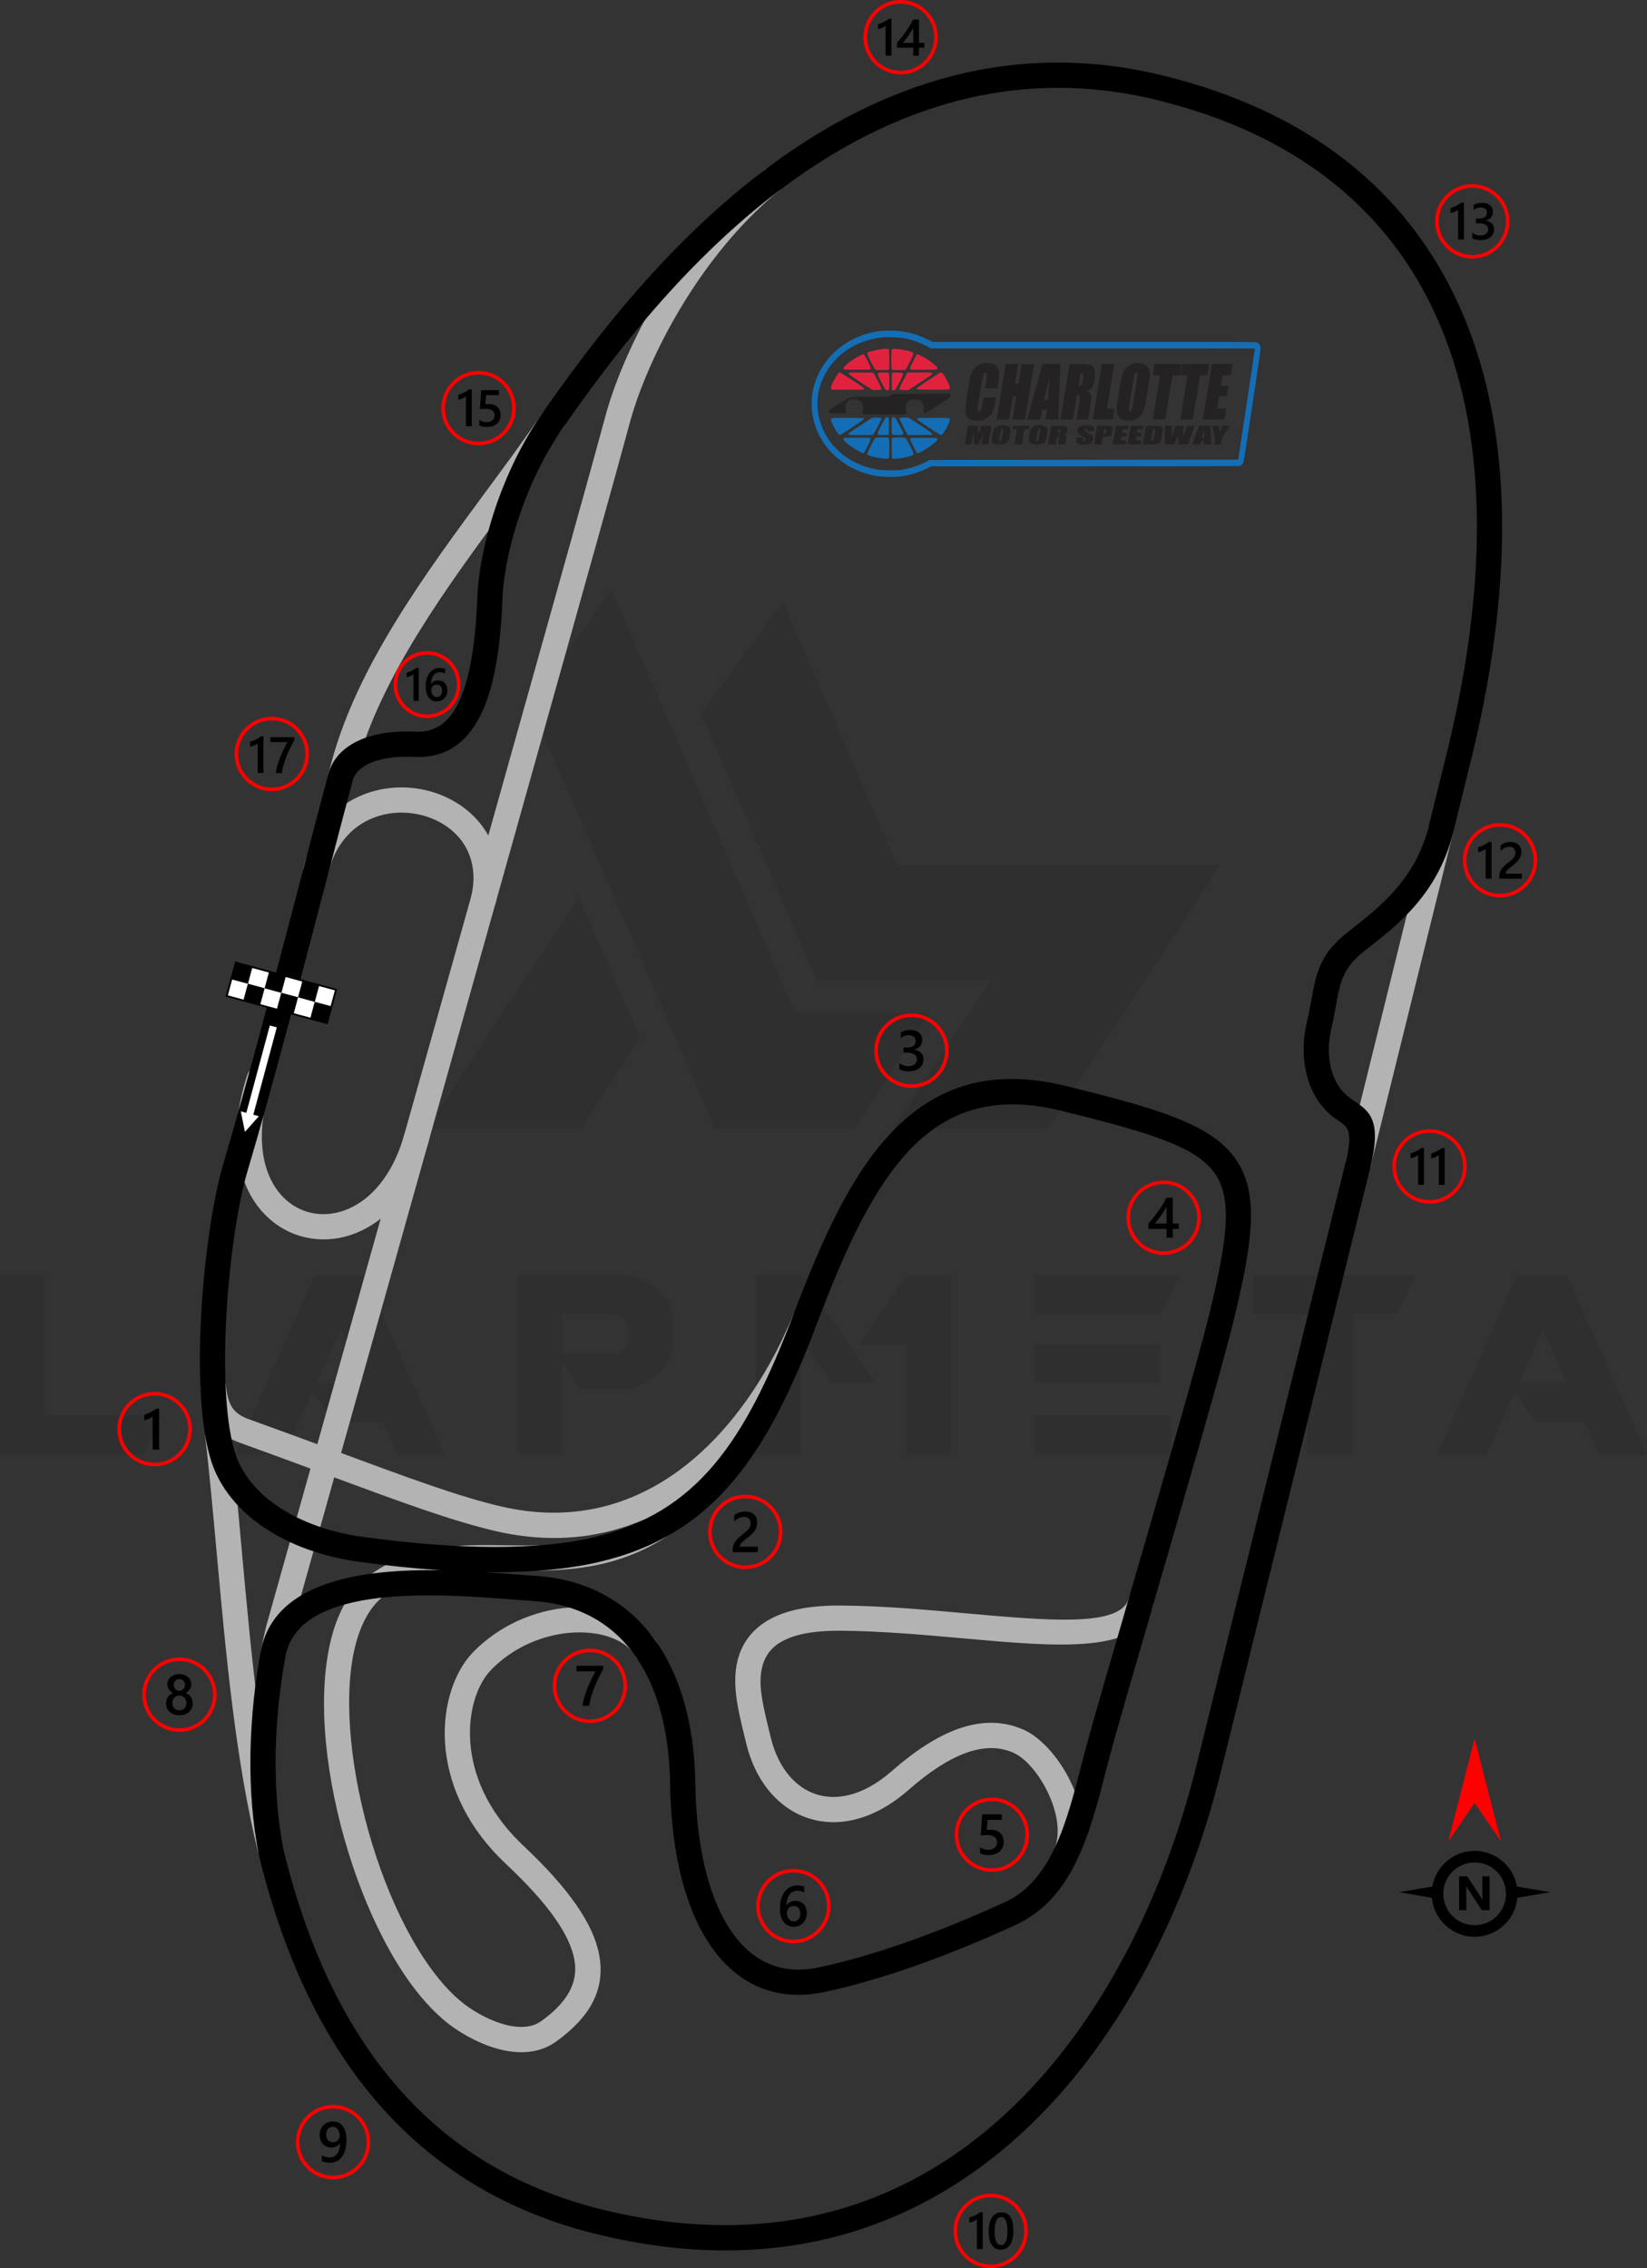 <?xml version="1.0" encoding="UTF-8"?>
<!DOCTYPE svg PUBLIC "-//W3C//DTD SVG 1.1//EN" "http://www.w3.org/Graphics/SVG/1.1/DTD/svg11.dtd">
<!-- Creator: CorelDRAW 2020 (64-Bit) -->
<svg xmlns="http://www.w3.org/2000/svg" xml:space="preserve" width="160.801mm" height="221.405mm" version="1.1" style="shape-rendering:geometricPrecision; text-rendering:geometricPrecision; image-rendering:optimizeQuality; fill-rule:evenodd; clip-rule:evenodd"
viewBox="0 0 7086.72 9757.59"
 xmlns:xlink="http://www.w3.org/1999/xlink"
 xmlns:xodm="http://www.corel.com/coreldraw/odm/2003">
 <rect x="0" y="0" width="7086.72" height="9757.59" fill="#333333" stroke="none"/>
 <defs>
  <style type="text/css">
   <![CDATA[
    .str1 {stroke:red;stroke-width:15.55;stroke-miterlimit:22.926}
    .str0 {stroke:black;stroke-width:7.77;stroke-miterlimit:22.926}
    .fil9 {fill:none}
    .fil7 {fill:black}
    .fil8 {fill:white}
    .fil2 {fill:#E1223E;fill-rule:nonzero}
    .fil3 {fill:#242222;fill-rule:nonzero}
    .fil1 {fill:#146EB6;fill-rule:nonzero}
    .fil5 {fill:black;fill-rule:nonzero}
    .fil4 {fill:#B3B3B3;fill-rule:nonzero}
    .fil10 {fill:red;fill-rule:nonzero}
    .fil6 {fill:white;fill-rule:nonzero}
    .fil0 {fill:black;fill-opacity:0.071}
   ]]>
  </style>
 </defs>
 <g id="Layer_x0020_1">
  <g id="_2093043053632">
   <g>
    <g id="Layer-1">
     <path class="fil0" d="M-0 6257.16l0 -772.08 191.74 0 0 604.62 503.64 0 -76.7 167.45 -618.68 0zm3368.23 -3668.63l492.14 1131.27 1392.04 0 -742.68 1135.1 -664.7 0 0 -1.28 416.72 -636.57 -747.78 0 -498.53 -1147.89 352.8 -480.63zm-613.57 1876.49l-255.65 391.15 -664.7 0 0 -1.28 657.03 -993.21 263.32 603.34zm-839.82 1793.41l-204.53 0 -62.63 -139.33 -208.36 0 -94.59 -129.1 -121.43 268.43 -212.19 0 342.58 -772.07 216.02 0 345.14 772.07zm-343.86 -309.34l-104.81 -230.09 -102.26 230.09 207.08 0zm850.05 -125.27l232.64 0c33.23,-10.23 49.85,-40.91 48.58,-92.04 0,-42.18 -20.45,-69.02 -63.92,-79.25l-217.3 0 0 171.29zm76.69 153.39l-77.97 -112.49 0 392.43 -191.74 0 0 -772.08 461.45 0c135.5,24.29 204.52,97.15 205.8,221.14l0 46.01c-1.28,125.27 -69.02,200.69 -203.24,223.7l-194.3 0 0 1.28zm1271.88 -28.12l-191.74 0 -132.94 -184.07 0 492.14 -193.02 0 0 -772.08 191.74 0 325.96 464.01zm132.94 -462.73l191.74 0 0 770.79 -193.02 0 0 -472.96 -208.36 0 209.63 -297.83zm1135.1 603.34l0 167.45 -586.73 0 0 -167.45 586.73 0zm-46.02 -306.78l0 164.9 -540.71 0 0 -164.9 540.71 0zm84.37 -296.56l-84.37 168.73 -540.71 0 0 -168.73 625.07 0zm549.66 166.18l-231.37 0 0 -166.18 696.65 0 -77.97 166.18 -193.02 0 0 604.62 -193.02 0 0 -604.62 -1.28 0zm1461.06 605.9l-204.52 0 -62.64 -139.33 -208.36 0 -94.59 -129.1 -121.44 268.43 -212.19 0 342.58 -772.07 216.03 0 345.13 772.07zm-343.85 -309.34l-104.82 -230.09 -102.26 230.09 207.08 0z"/>
     <polygon class="fil0" points="2279.15,3028.25 3076.79,4856.17 3676.3,4856.17 4002.26,4358.93 3423.2,4358.93 2631.95,2537.4 "/>
    </g>
   </g>
  </g>
  <g id="_2093043053392">
   <path class="fil1" d="M3887.05 1454.66c36.07,6.36 74.81,19.81 103.93,36.22l14.34 8.13 1394.13 0 -0.15 3.25c0,1.92 -16.11,109.55 -35.78,239.21l-35.78 235.8 -663.8 0.74 -663.8 0.74 -21.44 10.64c-30.9,15.38 -58.69,24.39 -95.36,30.9 -11.82,2.22 -22.62,2.81 -53.22,2.81 -42.43,0 -59.58,-2.07 -92.1,-11.24 -179.33,-50.41 -270.1,-234.77 -193.23,-392.37 44.94,-92.25 136.16,-154.05 247.63,-167.8 19.81,-2.36 73.63,-0.74 94.62,2.96zm1537.04 43.25l0 -2.1c-0.94,-9.77 -6.63,-18.32 -14.72,-22.08 -6.06,-2.66 -21.73,-2.81 -701.8,-2.81l-695.59 0 -21.44 -10.79c-32.97,-16.7 -63.72,-26.76 -103.04,-33.71 -13.97,-2.52 -39.62,-3.89 -63.12,-3.87 -15.06,0.01 -29.24,0.59 -38.89,1.8 -155.38,19.66 -275.72,136.01 -291.54,281.93 -10.64,96.98 29.57,196.04 106.6,262.12 48.19,41.54 104.08,67.42 170.46,79.24 22.32,3.99 71.11,5.47 95.65,2.96 40.07,-4.14 83.09,-16.56 119.6,-34.3l20.85 -10.2 662.03 0c464.22,0 663.36,-0.45 666.32,-1.63 5.76,-2.07 11.53,-7.84 14.34,-14.34 3.33,-7.66 72.09,-462.8 74.3,-492.23z"/>
   <path class="fil2" d="M3796.87 1501.53c-20.11,2.07 -61.8,12.27 -63.87,15.67 -0.59,1.04 -1.18,3.25 -1.18,5.17 0,4.88 30.46,64.75 34.3,67.57 2.66,1.77 8.43,2.22 30.01,2.22 18.78,0 27.35,-0.59 28.54,-1.78 1.33,-1.33 1.77,-13.01 1.77,-43.46 0,-36.07 -0.3,-42.14 -2.36,-44.06 -2.22,-2.37 -13.01,-2.81 -27.21,-1.33z"/>
   <path class="fil2" d="M3837.68 1503.74c-3.55,5.03 -3.55,82.65 0,86.04 1.92,1.92 6.65,2.37 29.27,2.37 25.13,0 27.2,-0.15 30.16,-3.11 1.92,-1.63 9.91,-16.26 18.04,-32.52 15.52,-31.04 17.59,-38.14 11.97,-41.25 -5.62,-2.96 -37.4,-10.35 -54.26,-12.56 -24.69,-3.25 -32.38,-2.96 -35.19,1.03z"/>
   <path class="fil2" d="M3695.75 1532.13c-30.45,15.67 -64.75,42.28 -65.64,50.56 -0.3,2.66 0.44,5.32 1.63,6.21 1.63,1.33 16.85,1.77 58.1,1.48l56.03 -0.44 -0.15 -6.65c-0.15,-5.32 -2.96,-11.97 -13.75,-32.97 -11.98,-23.06 -14.05,-26.17 -17.3,-26.17 -1.92,0 -10.5,3.55 -18.92,7.98z"/>
   <path class="fil2" d="M3942.64 1527.4c-1.18,1.92 -7.98,15.23 -15.08,29.57 -11.83,23.65 -12.86,26.46 -11.24,29.86l1.78 3.84 56.03 0c54.11,0 56.33,-0.15 57.8,-2.81 0.74,-1.63 1.48,-4.14 1.48,-5.62 0,-3.4 -19.51,-20.4 -37.4,-32.67 -15.38,-10.5 -43.61,-25.43 -48.2,-25.43 -1.63,0 -3.99,1.48 -5.17,3.25z"/>
   <path class="fil3" d="M4230.04 1562.59c-19.66,4.14 -39.77,20.25 -48.49,38.88 -5.47,11.38 -7.25,19.51 -17.3,80.13 -12.71,77.02 -13.31,92.85 -4.43,108.07 12.27,20.99 50.12,27.65 78.8,13.75 11.38,-5.47 24.98,-17.89 30.16,-27.5 5.76,-10.5 15.96,-51.15 15.96,-63.42l0 -3.55 -26.17 0.3 -26.32 0.45 -3.25 19.22c-6.5,37.7 -7.69,40.66 -16.7,40.66 -6.06,0 -7.54,-4.14 -5.91,-17.15 3.55,-27.05 22.32,-137.19 24.39,-142.07 1.33,-3.1 3.1,-6.06 4.14,-6.65 2.66,-1.77 9.17,-1.33 11.09,0.59 2.51,2.51 2.22,6.06 -2.66,36.66 -2.36,15.08 -4.43,27.79 -4.43,28.39 0,0.74 11.97,1.18 26.46,1.18l26.46 0 1.63 -9.31c7.4,-41.4 7.54,-63.87 0.74,-76.58 -4.73,-8.72 -13.9,-16.26 -24.24,-19.81 -7.99,-2.96 -30.75,-4.14 -39.92,-2.22z"/>
   <path class="fil3" d="M4895.03 1609.89c0.45,6.21 -17.74,121.53 -22.62,144.29 -2.52,11.53 -5.91,15.97 -11.39,15.08 -2.95,-0.45 -3.4,-1.33 -3.84,-7.4 -0.45,-5.76 13.16,-93.88 21.29,-138.97 2.81,-15.08 6.21,-20.85 12.27,-20.11 3.4,0.45 3.84,1.19 4.28,7.1zm-14.49 -47.31c-11.97,2.51 -27.21,11.23 -35.34,19.96 -14.93,16.41 -17.59,24.99 -29.72,98.61 -10.2,61.21 -12.27,79.39 -10.2,90.48 3.99,22.03 16.71,34.3 39.62,38 30.16,5.02 60.32,-10.2 73.63,-37.26 5.62,-11.23 10.35,-33.71 20.26,-95.21 7.98,-49.38 9.61,-64.75 7.98,-76.44 -3.25,-23.95 -19.66,-37.7 -46.72,-38.88 -7.1,-0.3 -15.82,0 -19.51,0.74z"/>
   <path class="fil3" d="M4327.03 1569.53c-1.63,8.13 -37.84,231.07 -37.84,233.3 0,1.92 3.84,2.22 26.31,2.22l26.31 0 8.13 -49.97 8.13 -49.82 7.69 -0.44c4.29,-0.3 7.69,0.15 7.69,1.03 0,1.63 -14.49,91.22 -15.53,95.8l-0.74 3.4 26.61 0c26.31,0 26.61,0 27.35,-3.4 0.74,-3.25 37.4,-226.64 38.14,-232.41 0.3,-2.81 -0.59,-2.96 -26.32,-2.96l-26.61 0 -6.95 42.14c-3.7,23.21 -6.95,42.28 -6.95,42.43 -0.15,0.3 -3.4,0.45 -7.54,0.45 -4.88,0 -7.39,-0.59 -7.39,-1.92 0,-0.89 2.96,-19.96 6.65,-42.13 3.7,-22.33 6.65,-40.66 6.65,-41.1 0,-0.3 -11.97,-0.59 -26.46,-0.59l-26.46 0 -0.89 3.99z"/>
   <path class="fil3" d="M4513.16 1671.84c-2.07,24.54 -3.69,45.68 -3.69,46.87 0,1.63 -2.22,2.07 -9.02,2.07l-9.02 0 0.89 -4.88c0.44,-2.52 5.91,-23.51 11.97,-46.42 6.06,-22.91 11.09,-42.13 11.09,-42.73 0,-0.59 0.3,-0.74 0.74,-0.3 0.45,0.45 -0.89,20.85 -2.96,45.39zm-29.42 -98.61c-1.33,4.29 -15.38,55 -31.19,112.8 -15.97,57.66 -29.87,108.07 -31.05,111.92l-2.07 7.1 55.44 0 5.03 -21.14 5.17 -21 9.31 -0.45 9.17 -0.44 -0.15 4.14c0,2.22 -0.89,11.97 -1.93,21.44l-1.77 17.45 27.06 0c14.93,0 27.05,-0.59 27.05,-1.19 0,-5.61 7.4,-208.9 8.13,-221.76l0.89 -16.56 -76.88 0 -2.22 7.69z"/>
   <path class="fil3" d="M4656.57 1608.42c5.91,2.22 6.8,6.95 4.43,22.47 -3.69,23.51 -7.1,29.27 -16.7,29.27l-4.29 0 4.43 -26.61c4.73,-27.95 4.73,-27.95 12.12,-25.13zm-54.7 -39.77c-0.44,1.92 -9.02,54.41 -19.22,116.65 -10.2,62.24 -18.77,114.58 -19.22,116.5l-0.74 3.25 26.91 -0.3 26.91 -0.45 8.58 -52.48c4.73,-28.83 9.17,-52.78 9.75,-53.37 0.59,-0.59 3.4,-0.3 6.21,0.59 4.88,1.63 5.18,2.22 5.62,8.87 0.3,5.62 -10.49,79.54 -13.75,93.73l-0.74 3.4 49.67 0 6.36 -38.44c3.4,-21.14 6.8,-43.32 7.39,-49.23 1.92,-17.74 -3.11,-28.68 -16.12,-34l-5.02 -2.22 6.5 -1.77c11.09,-2.96 15.82,-6.8 20.55,-16.71 6.65,-13.6 9.76,-30.9 9.76,-53.52 0,-18.33 -0.15,-19.51 -3.99,-26.17 -8.13,-13.6 -15.37,-15.52 -67.71,-16.85l-36.81 -1.04 -0.89 3.55z"/>
   <path class="fil3" d="M4740.83 1568.8c-0.44,1.92 -9.02,54.55 -19.22,117.23 -10.2,62.54 -18.77,115.02 -19.07,116.5 -0.59,2.37 1.92,2.52 42.43,2.22l43.02 -0.45 3.4 -20.7c1.77,-11.38 3.4,-21.88 3.4,-23.36 0,-2.22 -1.77,-2.51 -15.52,-2.51 -9.61,0 -15.53,-0.59 -15.53,-1.48 0,-1.78 29.13,-180.66 30.46,-186.73l0.89 -3.99 -26.76 0c-26.46,0 -26.76,0 -27.5,3.25z"/>
   <path class="fil3" d="M4967.18 1568.8c-1.48,6.8 -6.8,40.95 -6.8,43.17 0,2.07 2.22,2.37 15.52,2.37 15.38,0 15.53,0 14.79,3.25 -1.04,4.58 -30.31,183.76 -30.31,185.84 0,1.18 8.28,1.63 26.61,1.63 14.64,0 26.61,-0.59 26.61,-1.33 0,-1.63 29.42,-181.4 30.31,-186.13 0.74,-3.11 1.48,-3.25 16.71,-3.25l15.97 0 3.7 -23.66c2.07,-13.16 3.4,-24.1 2.95,-24.39 -0.3,-0.44 -26.46,-0.74 -57.95,-0.74l-57.51 0 -0.59 3.25z"/>
   <path class="fil3" d="M5086.78 1567.32c-0.3,1.04 -2.07,10.2 -3.69,20.4 -1.63,10.2 -3.4,20.26 -3.84,22.47l-0.89 4.14 15.67 0c8.58,0 15.67,0.59 15.67,1.33 0,1.77 -29.27,181.69 -30.31,186.13l-0.74 3.25 26.91 -0.3 26.91 -0.45 7.54 -46.57c4.29,-25.57 11.24,-68.3 15.52,-95.06l7.99 -48.34 31.64 0 0.89 -4.14c1.18,-5.91 6.8,-41.54 6.8,-43.17 0,-2.37 -115.17,-1.92 -116.06,0.3z"/>
   <path class="fil3" d="M5214.66 1566.28c0,0.45 -8.58,53.67 -19.22,118.27 -10.5,64.46 -19.22,117.97 -19.22,118.86 0,1.18 14.34,1.63 45.83,1.63 25.28,0 45.83,-0.15 45.83,-0.45 0,-0.15 1.63,-9.9 3.7,-21.73 2.07,-11.83 3.69,-22.33 3.69,-23.36 0,-1.33 -4.88,-1.78 -19.36,-1.78l-19.37 0 0.89 -4.14c0.44,-2.22 2.22,-12.71 3.84,-23.21 1.77,-10.64 3.4,-20.7 3.84,-22.47 0.59,-3.1 1.48,-3.25 17.15,-3.69l16.56 -0.45 2.52 -14.79c1.33,-8.13 2.81,-17.89 3.4,-21.88l1.04 -6.95 -16.26 0c-9.02,0 -16.41,-0.3 -16.41,-0.74 0,-1.33 5.91,-38.44 6.65,-41.84 0.74,-3.11 1.33,-3.25 18.48,-3.25 9.76,0 17.74,-0.3 17.74,-0.89 0,-0.44 1.63,-11.09 3.69,-23.65 2.07,-12.56 3.7,-23.21 3.7,-23.51 0,-0.44 -19.96,-0.74 -44.35,-0.74 -24.39,0 -44.35,0.3 -44.35,0.74z"/>
   <path class="fil2" d="M3600.1 1616.1c-10.35,15.67 -22.92,40.51 -24.39,47.9 -0.59,3.55 -0.15,6.21 1.48,8.72l2.37 3.7 137.49 0 0 -3.4c0,-1.92 -1.48,-4.88 -3.25,-6.5 -1.93,-1.77 -24.25,-16.85 -49.82,-33.56 -33.41,-22.03 -47.46,-30.45 -50.56,-30.45 -3.84,0 -5.47,1.63 -13.31,13.6z"/>
   <path class="fil2" d="M3652.58 1604.57c-0.45,1.18 -0.59,3.4 -0.3,4.73 0.44,2.22 63.27,44.5 92.99,62.68l9.76 6.06 18.33 -0.45 18.33 -0.44 0.45 -4.14c0.3,-2.81 -4.14,-13.01 -15.38,-34.74 -8.72,-16.85 -16.85,-31.78 -18.03,-33.27 -2.07,-2.36 -6.51,-2.51 -53.82,-2.51 -43.47,0 -51.6,0.3 -52.33,2.07z"/>
   <path class="fil2" d="M3780.31 1603.54c-1.48,0.3 -3.1,2.37 -3.7,4.58 -0.74,3.1 2.22,9.9 14.49,34 8.43,16.56 16.85,31.64 18.63,33.71 3.4,3.69 9.02,4.58 13.9,2.07 2.66,-1.48 2.81,-3.55 2.81,-36.66 0,-25.43 -0.44,-35.63 -1.77,-36.96 -1.78,-1.78 -38.29,-2.37 -44.35,-0.74z"/>
   <path class="fil2" d="M3838.71 1603.54c-2.66,1.04 -2.81,71.4 -0.15,74.07 2.81,2.81 9.61,2.07 13.6,-1.63 1.93,-1.77 10.35,-16.26 18.48,-32.23 15.52,-30.16 17.59,-36.81 12.12,-39.77 -2.96,-1.48 -40.51,-1.93 -44.05,-0.45z"/>
   <path class="fil2" d="M3902.13 1607.24c-1.63,2.66 -9.76,18.33 -18.18,34.74 -12.71,24.69 -15.08,30.31 -13.75,32.52 1.48,2.37 4.14,2.66 19.96,3.1l18.33 0.3 50.56 -32.82c27.79,-18.18 51.01,-33.86 51.45,-35.04 0.44,-1.19 0.44,-3.25 0,-4.73 -0.89,-2.66 -3.55,-2.81 -53.22,-2.81l-52.18 0 -2.96 4.73z"/>
   <path class="fil2" d="M3995.42 1634.88c-46.57,30.9 -52.63,35.78 -49.97,40.06 0.59,0.89 24.69,1.48 68.6,1.48 63.72,0 67.86,-0.15 70.08,-2.66 4.29,-4.73 2.96,-12.12 -4.88,-28.39 -7.69,-15.52 -18.63,-33.71 -24.1,-39.62 -1.63,-1.77 -4.73,-3.25 -6.8,-3.25 -2.52,0 -21.29,11.53 -52.93,32.38z"/>
   <path class="fil3" d="M3960.97 1694.16l-117.53 0.74 -10.94 6.36 -10.94 6.36 -73.33 -0.15c-74.81,-0.15 -85.01,0.44 -96.54,5.61 -8.57,3.84 -30.9,17.15 -59.88,35.78 -22.47,14.49 -24.1,15.82 -24.1,20.11 0,9.02 1.92,9.46 36.67,9.46 26.91,0 31.49,-0.3 33.56,-2.36 1.48,-1.63 2.07,-3.7 1.63,-5.62 -2.07,-7.1 -2.66,-21.29 -1.04,-26.76 2.51,-9.61 9.61,-19.51 16.71,-23.21 5.17,-2.66 8.57,-3.4 18.18,-3.25 18.19,0 31.2,7.25 37.7,20.7 2.96,5.91 3.25,8.13 2.22,18.77 -0.44,6.65 -1.04,15.08 -1.18,18.78l-0.3 6.65 92.55 0.45c82.05,0.3 92.85,0 94.47,-1.92 1.63,-1.92 1.63,-4.29 0,-12.57 -2.37,-12.27 -1.33,-24.24 2.66,-31.93 6.36,-12.41 15.97,-17.44 33.56,-17.44 18.19,0.15 30.01,6.5 36.37,19.36 3.11,6.06 3.55,9.32 3.55,22.62 0,15.52 0,15.52 3.7,15.97 4.73,0.59 24.69,-11.38 73.48,-43.91 35.92,-24.1 36.66,-24.69 37.11,-30.01 0.3,-4.14 -0.3,-5.91 -2.96,-7.69 -1.78,-1.33 -4.29,-2.22 -5.62,-2.07 -1.18,0.3 -55.14,0.74 -119.75,1.18z"/>
   <path class="fil1" d="M3812.1 1796.47c-2.81,1.33 -20.84,33.41 -33.12,58.99 -3.84,8.13 -3.1,13.9 1.93,15.23 5.17,1.33 40.06,1.04 42.28,-0.45 1.48,-0.89 1.92,-8.87 1.78,-36.51 0,-31.2 -0.3,-35.48 -2.51,-37.26 -2.96,-2.07 -5.91,-2.07 -10.35,0z"/>
   <path class="fil1" d="M3840.04 1797.06c-3.25,2.22 -3.25,2.81 -3.25,36.81 0,32.67 0.15,34.74 2.81,36.22 1.63,0.74 11.53,1.48 22.18,1.48 17.45,0 19.66,-0.3 22.32,-2.96 1.63,-1.63 2.96,-3.69 2.96,-4.73 0,-3.55 -31.34,-62.69 -34.89,-65.94 -4.43,-3.85 -7.54,-4.14 -12.12,-0.89z"/>
   <path class="fil1" d="M3753.26 1797.51c-5.02,2.07 -98.9,63.72 -100.83,66.23 -1.33,1.63 -1.33,3.11 -0.3,5.03 1.33,2.66 4.14,2.81 52.33,2.81 48.79,0 51,-0.15 53.52,-2.96 1.48,-1.63 10.05,-17.15 18.92,-34.74 13.45,-26.02 15.96,-32.23 14.64,-34.3 -1.33,-2.22 -4.14,-2.66 -18.48,-2.96 -9.31,-0.15 -18.18,0.3 -19.81,0.89z"/>
   <path class="fil1" d="M3872.71 1797.8c-1.04,1.04 -1.92,2.96 -1.92,4.14 0,2.66 28.39,59.14 32.82,65.64l2.95 3.99 51.89 -0.3 52.04 -0.44 0 -3.99c0,-3.7 -4.73,-7.1 -50.27,-36.96l-50.26 -32.97 -17.74 -0.45c-12.86,-0.3 -18.18,0 -19.51,1.33z"/>
   <path class="fil1" d="M3579.4 1799.13c-1.33,0.74 -2.96,3.1 -3.4,5.17 -2.66,10.79 28.98,67.27 37.7,67.27 4.14,0 101.57,-64.6 102.6,-68.15 0.59,-1.48 0.44,-3.4 0,-4.29 -1.18,-1.92 -133.65,-1.92 -136.9,0z"/>
   <path class="fil1" d="M3946.78 1799.87c-0.59,1.18 -0.45,3.25 0,4.43 1.18,3.25 96.83,66.23 101.57,66.97 3.4,0.45 4.88,-0.59 9.9,-7.39 13.31,-17.89 28.39,-48.05 28.39,-56.77 0,-9.76 1.78,-9.46 -72.29,-9.46 -57.95,0 -66.83,0.3 -67.56,2.22z"/>
   <path class="fil3" d="M4316.53 1844.96c1.62,2.51 -7.1,48.94 -9.61,52.19 -3.25,3.99 -7.39,2.36 -7.39,-2.66 0,-6.5 7.69,-47.16 9.17,-49.23 1.77,-2.07 6.5,-2.37 7.84,-0.3zm-14.05 -14.64c-10.65,1.78 -20.7,7.1 -24.54,12.86 -3.1,4.58 -6.21,17.74 -9.76,42.43 -2.07,14.49 -0.74,17.74 9.61,23.21 5.32,2.96 8.43,3.4 23.21,3.4 15.23,0 17.89,-0.44 25.28,-3.84 11.82,-5.62 14.34,-9.9 18.48,-32.08 5.91,-31.49 4.58,-38.59 -7.84,-43.61 -7.39,-2.96 -24.39,-4.14 -34.45,-2.37z"/>
   <path class="fil3" d="M4476.05 1844.67c0.89,1.63 -7.4,48.2 -9.32,51.89 -1.77,3.25 -4.14,3.84 -7.24,1.77 -1.63,-0.89 -1.19,-6.06 2.51,-26.61 2.51,-13.9 4.88,-26.02 5.32,-26.76 1.04,-1.77 7.69,-1.92 8.73,-0.3zm-14.2 -14.49c-14.79,2.36 -25.28,9.61 -27.8,19.51 -2.95,10.94 -7.39,37.41 -7.39,44.21 0,6.06 0.59,7.54 5.03,11.38 15.08,13.31 57.06,8.72 66.38,-7.1 2.51,-4.14 7.98,-31.49 9.46,-46.27 0.74,-8.87 0.59,-9.46 -3.7,-13.75 -7.25,-7.25 -24.83,-10.64 -41.99,-7.98z"/>
   <path class="fil3" d="M4661.44 1830.18c-17,2.66 -26.17,11.23 -26.31,24.83 0,9.32 3.1,12.57 19.81,20.7 12.56,6.21 15.82,8.43 16.56,11.53 1.92,7.69 -5.76,15.52 -10.79,10.64 -1.63,-1.63 -1.78,-3.55 -0.74,-8.28 0.74,-3.25 1.04,-6.36 0.59,-6.95 -0.45,-0.44 -7.25,-0.74 -15.23,-0.74l-14.49 0 -0.89 7.69c-1.33,11.09 0.74,15.52 9.17,19.22 9.75,4.29 29.27,5.32 41.84,2.07 16.26,-4.28 20.55,-8.87 21.73,-23.5 1.04,-12.12 -1.63,-15.38 -19.51,-23.95 -15.97,-7.69 -18.04,-9.61 -16.11,-15.23 1.03,-3.1 2.37,-3.99 5.76,-3.99 4.29,0 4.43,0.3 3.99,5.47l-0.59 5.62 14.79 0c16.41,0 16.56,-0.15 16.56,-10.2 0,-9.61 -7.98,-14.2 -27.35,-15.53 -5.61,-0.3 -14.19,-0.15 -18.77,0.59z"/>
   <path class="fil3" d="M4164.99 1832.69c0,0.74 -2.96,18.18 -6.65,38.88 -3.7,20.7 -6.65,38.14 -6.65,38.73 0,0.74 6.21,1.19 13.9,1.19 12.12,0 14.05,-0.3 14.64,-2.66 0.45,-1.33 2.22,-11.24 3.99,-21.73 3.84,-23.66 5.62,-28.68 5.76,-16.12 0.15,4.88 0.59,16.12 1.19,24.69l0.89 15.82 19.81 0 9.46 -24.39c5.03,-13.45 9.46,-24.1 9.76,-23.95 0.15,0.3 -1.48,11.24 -3.84,24.39l-4.14 23.95 28.68 0 6.21 -36.67c3.55,-20.11 6.65,-37.99 7.1,-39.92l0.74 -3.25 -42.88 0 -6.36 17.3 -6.5 17.44 -1.04 -7.39c-0.45,-4.14 -1.04,-11.83 -1.04,-17.45l-0.15 -9.9 -21.44 0c-11.82,0 -21.44,0.45 -21.44,1.04z"/>
   <path class="fil3" d="M4358.67 1833.43c0,1.03 -0.44,4.43 -0.89,7.39l-1.04 5.61 9.17 0c7.69,0 9.02,0.45 9.02,2.66 0,1.48 -2.37,15.82 -5.17,31.79 -2.81,15.97 -5.17,29.42 -5.17,29.86 0,0.44 7.25,0.74 16.11,0.74l16.12 0 2.51 -14.49c1.33,-7.84 3.99,-22.32 5.76,-32.08l3.11 -17.74 9.76 -0.44c9.76,-0.45 9.9,-0.45 10.79,-5.03 2.22,-10.79 4.88,-10.05 -34.6,-10.05 -27.35,0 -35.48,0.45 -35.48,1.78z"/>
   <path class="fil3" d="M4561.8 1851.91c-0.15,7.39 -2.51,10.79 -7.54,10.79 -2.66,0 -3.4,-0.59 -2.81,-2.66 0.3,-1.33 1.18,-5.32 1.63,-8.87 0.89,-5.76 1.33,-6.36 4.88,-5.91 3.69,0.45 3.99,1.04 3.84,6.65zm-38.29 -18.48c-0.3,1.03 -3.25,18.18 -6.65,38.14 -3.4,19.96 -6.36,37.11 -6.8,38.14 -0.45,1.48 3.1,1.78 15.97,1.48l16.56 -0.44 3.1 -17.74c1.92,-11.68 3.7,-17.74 4.88,-17.59 0.89,0.15 2.81,0.3 3.99,0.3 2.81,0.3 2.81,6.95 0,22.03 -1.18,6.36 -2.22,12.12 -2.22,12.71 0,0.59 6.8,0.89 15.08,0.74l15.08 -0.44 2.66 -14.79c1.48,-8.13 2.36,-16.26 1.92,-18.18 -0.44,-1.92 -2.96,-4.43 -6.06,-5.76l-5.17 -2.51 5.47 -1.63c7.39,-2.07 11.38,-8.58 11.53,-19.22 0.15,-15.08 -4.58,-17 -41.25,-17 -20.7,0 -27.65,0.45 -28.09,1.78z"/>
   <path class="fil3" d="M4759.02 1846.14c2.66,1.78 0.59,13.31 -2.96,16.86 -2.66,2.66 -7.24,3.25 -7.24,0.74 -0.15,-0.59 0.29,-5.02 0.89,-9.9 0.89,-7.84 1.48,-8.87 4.14,-8.87 1.77,0 4.14,0.59 5.17,1.18zm-38.14 -13.9c0,0.59 -2.96,17.89 -6.65,38.73 -3.7,20.7 -6.65,38.29 -6.65,39.03 0,0.89 6.8,1.48 16.12,1.48l15.97 0 2.66 -16.12 2.66 -16.11 12.71 -0.59c23.06,-1.19 28.54,-6.51 28.83,-28.39 0.15,-11.09 0,-11.68 -3.99,-14.79 -3.84,-2.81 -6.36,-3.1 -32.97,-3.55 -15.82,-0.3 -28.68,-0.15 -28.68,0.3z"/>
   <path class="fil3" d="M4794.94 1868.76c-3.55,20.55 -6.8,38.44 -7.1,39.92 -0.74,2.66 0.59,2.81 27.35,2.81 31.34,0 28.54,0.89 30.6,-10.79l0.89 -5.47 -24.1 0 0.89 -4.44c0.45,-2.51 1.33,-6.5 1.77,-8.87 0.89,-4.44 0.89,-4.44 10.94,-4.44l10.05 0 0.89 -4.58c1.92,-10.05 1.77,-10.2 -8.87,-10.2l-9.61 0 1.04 -7.1c0.45,-3.84 1.19,-7.39 1.63,-8.13 0.3,-0.59 5.17,-1.04 10.79,-1.04 5.61,0 10.49,-0.44 10.79,-1.18 0.44,-0.59 1.18,-3.84 1.77,-7.39l1.04 -6.21 -54.26 0 -6.5 37.11z"/>
   <path class="fil3" d="M4865.02 1834.91c-1.62,7.69 -12.56,71.55 -12.56,73.92 0,2.51 2.22,2.66 28.09,2.66 25.72,0 28.09,-0.15 28.09,-2.66 0,-1.33 0.45,-5.03 0.89,-8.13l1.04 -5.47 -23.65 0 1.48 -8.87 1.48 -8.87 10.05 0c10.79,0 10.35,0.3 12.42,-9.9l0.89 -4.73 -10.05 -0.45c-10.94,-0.44 -10.35,0.15 -8.58,-10.49l0.89 -5.47 21.73 0 0.89 -4.58c2.07,-10.94 3.84,-10.2 -25.73,-10.2 -26.31,0 -26.61,0 -27.35,3.25z"/>
   <path class="fil3" d="M4969.1 1847.03c1.33,1.63 0.89,6.8 -1.93,22.91 -3.69,20.41 -5.61,26.76 -8.28,26.76 -0.59,0 -2.22,0.45 -3.55,0.89 -1.77,0.59 -2.37,0 -2.37,-2.36 0,-3.11 7.1,-44.8 8.13,-48.49 0.89,-2.37 5.91,-2.22 7.99,0.3zm-38.29 -14.34c0,0.74 -2.96,18.33 -6.65,39.17 -3.7,20.85 -6.65,38.29 -6.65,38.88 0,0.59 14.19,0.74 31.49,0.44 44.5,-0.59 43.76,-0.15 50.71,-41.54 6.21,-36.96 6.21,-36.96 -38.88,-37.7 -16.85,-0.3 -30.01,0 -30.01,0.74z"/>
   <path class="fil3" d="M5012.12 1871.57l0 40.07 20.26 -0.45 20.4 -0.44 7.39 -18.92c8.13,-20.99 9.17,-21.14 9.46,-1.77 0.15,5.61 0.59,12.86 1.04,15.96l1.04 5.62 20.11 -0.45 20.11 -0.44 13.6 -37.7c7.39,-20.7 13.6,-38.59 13.6,-39.62 0.15,-1.48 -3.55,-1.78 -15.67,-1.48l-15.97 0.45 -8.43 25.13 -8.58 25.13 1.04 -25.57 0.89 -25.43 -34.15 0 -5.32 15.08c-2.96,8.43 -6.95,19.81 -9.02,25.57l-3.69 10.35 0.74 -9.61c0.3,-5.32 1.04,-16.71 1.63,-25.58l0.89 -15.82 -31.34 0 0 39.92z"/>
   <path class="fil3" d="M5181.54 1881.48c-1.03,2.51 -11.82,2.66 -10.94,0 0.45,-0.89 2.96,-8.28 5.76,-16.26l5.03 -14.64 0.44 14.49c0.15,7.99 0,15.38 -0.3,16.41zm-24.24 -42.14c-1.63,4.29 -8.28,22.03 -14.93,39.33 -6.65,17.15 -11.97,31.63 -11.97,32.08 0,0.44 7.54,0.74 16.85,0.74l16.85 0 1.78 -7.4c1.77,-7.24 1.77,-7.39 7.54,-7.39l5.77 0 0 14.79 32.52 0 0 -4.14c0,-7.24 -3.11,-62.98 -3.85,-69.48l-0.74 -6.21 -47.02 0 -2.81 7.69z"/>
   <path class="fil3" d="M5221.76 1856.34c6.65,24.69 6.65,24.84 5.02,36.66 -1.03,6.5 -2.22,13.31 -2.66,15.08 -0.89,3.4 -0.74,3.4 14.49,3.4l15.23 0 2.52 -14.64c2.51,-14.64 2.66,-14.79 18.18,-39.18 8.57,-13.45 15.52,-24.84 15.52,-25.28 0,-0.45 -6.5,-0.74 -14.64,-0.74l-14.49 0 -6.65 14.34 -6.8 14.49 -1.19 -14.05 -1.33 -14.04 -14.94 -0.45 -14.93 -0.45 6.65 24.84z"/>
   <path class="fil1" d="M3767.3 1883.85c-2.66,1.33 -7.98,10.05 -19.51,32.82 -17.89,35.04 -18.62,38.29 -10.05,42.28 12.86,6.06 57.36,14.49 76.43,14.64 12.42,0 12.27,0.3 12.27,-45.83 0,-33.12 -0.3,-39.77 -2.36,-42.58 -2.22,-3.11 -3.11,-3.25 -27.65,-3.25 -17.15,0 -26.61,0.59 -29.13,1.92z"/>
   <path class="fil1" d="M3839.15 1884.29c-2.07,1.92 -2.36,7.99 -2.36,43.32 0,32.08 0.44,41.54 2.07,43.76 1.78,2.36 3.4,2.66 15.82,1.77 19.36,-1.33 45.68,-6.06 61.35,-10.94 19.51,-6.36 19.51,-5.17 -0.3,-44.2 -12.27,-24.1 -17.15,-32.38 -20.11,-34.01 -6.06,-3.1 -53.22,-2.96 -56.48,0.3z"/>
   <path class="fil1" d="M3630.4 1886.95c-2.96,4.58 -2.37,5.47 11.23,17.74 20.55,18.48 68.16,47.17 74.37,44.8 1.33,-0.45 8.87,-13.9 16.85,-29.72 13.01,-26.17 14.19,-29.12 12.57,-32.52l-1.78 -3.84 -110.88 0 -2.37 3.55z"/>
   <path class="fil1" d="M3918.4 1885.18c-1.04,1.03 -1.78,3.4 -1.78,5.47 0.15,4.88 26.46,56.47 30.01,58.54 8.28,4.88 86.78,-47.9 86.78,-58.54 0,-1.48 -1.03,-3.7 -2.36,-4.88 -1.92,-2.07 -9.17,-2.37 -56.62,-2.37 -40.22,0 -54.7,0.45 -56.03,1.78z"/>
  </g>
  <path class="fil4" d="M3516.98 5689.64c-127.09,309.12 -323.21,589.62 -581.67,758.97 -223.32,146.32 -491.84,209.85 -801.12,138.56 -188.09,-43.36 -412.96,-126.6 -717.72,-239.41 -122.44,-45.33 -257.11,-95.18 -381.97,-140.14 -54.17,-19.51 -94.13,-46.94 -122.94,-88.64 -27.61,-39.96 -42.9,-90.39 -48.7,-157.18l108.41 -9.35c4.16,47.85 13.45,81.58 29.57,104.9 14.9,21.57 37.84,36.58 70.23,48.25 155.97,56.16 274.78,100.15 382.82,140.14 301.51,111.61 523.99,193.97 704.55,235.59 277.27,63.91 517.68,7.17 717.38,-123.68 238.95,-156.56 421.5,-418.92 540.86,-709.23l100.32 41.23z"/>
  <path class="fil4" d="M4856.64 6877.25c8.33,-28.76 38.41,-45.32 67.16,-36.98 28.76,8.33 45.32,38.41 36.98,67.16 -60.63,208.63 -405.72,177.67 -816.89,140.79 -170.37,-15.28 -352.89,-31.66 -527.82,-32.77 -103.41,-0.65 -199.96,12.04 -264.34,53.59 -57.13,36.87 -89.34,101.83 -76.52,210.19 6.49,54.86 22.06,117.85 39.63,188.96l2.19 8.85c16.69,67.59 45.12,123.69 82.04,165.81 32.07,36.58 70.72,62.66 113.59,76.38 42.78,13.71 90.5,15.23 140.86,2.8 58.66,-14.48 120.87,-47.8 183.41,-102.62 98.02,-85.93 193.18,-148.78 284.96,-181.55 98.32,-35.1 192.84,-36.51 282.96,3.57 78.87,35.08 162.88,132.73 211.31,244.35 42.35,97.61 59.13,208.21 24.4,301.22 -10.44,28.06 -41.67,42.33 -69.72,31.88 -28.06,-10.44 -42.33,-41.67 -31.88,-69.72 23.97,-64.2 10.08,-145.86 -22.28,-220.45 -38.27,-88.22 -100.34,-163.45 -156.05,-188.23 -62.34,-27.73 -130.02,-25.93 -202.19,-0.17 -78.7,28.1 -162.38,83.81 -250.1,160.71 -76.25,66.84 -154.03,107.94 -228.9,126.42 -70.36,17.37 -138.14,14.88 -199.95,-4.92 -61.74,-19.77 -116.86,-56.72 -162.05,-108.27 -48.21,-55 -84.93,-126.55 -105.85,-211.3l-2.19 -8.85c-18.59,-75.22 -35.05,-141.83 -42.19,-202.13 -18.59,-157.11 33.97,-255.06 125.83,-314.35 84.62,-54.61 201.33,-71.36 323.43,-70.59 179.47,1.14 364.26,17.72 536.75,33.19 363.01,32.56 667.68,59.89 703.39,-62.98z"/>
  <path class="fil4" d="M2828.15 7069.8c15.38,25.71 7,59.02 -18.7,74.39 -25.71,15.38 -59.02,7 -74.39,-18.7 -6.75,-11.31 -15.15,-21.82 -24.99,-31.44 -46.02,-45.06 -121.82,-69.94 -208.2,-71.45 -90.62,-1.58 -191.14,22.75 -281.26,76.5 -37.99,22.65 -74.14,50.59 -106.89,84.04l-2.75 2.91c-57.33,60.99 -96.46,173.72 -87.56,306.49 9.17,136.71 70.1,292.79 215.05,434.72 3.76,3.68 8.21,7.94 13.28,12.71 197.17,185.35 303.37,338.9 327.08,473.51 25.72,146.03 -39.68,264.53 -186.86,369.98 -59.68,42.76 -130.29,51.93 -201.38,41.14 -82.62,-12.55 -166.21,-52.79 -230.96,-96.52 -69.5,-46.94 -135.51,-115.78 -196.24,-200.02 -157.37,-218.29 -281.08,-544.25 -336.86,-856.93 -56.72,-317.93 -43.23,-625.95 75.51,-801.77 24.85,-36.8 54.5,-68.22 89.28,-93.29 186.29,-134.3 383.05,-131.34 590.64,-128.22 375.49,5.65 789.84,11.88 1203.26,-927.08 12.09,-27.47 44.16,-39.93 71.63,-27.84 27.47,12.09 39.93,44.16 27.84,71.63 -442.34,1004.65 -894.37,997.85 -1304.01,991.69 -189.33,-2.84 -368.78,-5.54 -526.03,107.82 -23.64,17.04 -44.42,39.33 -62.49,66.08 -101.8,150.73 -110.77,429.37 -58.51,722.27 53.19,298.15 169.91,607.25 317.73,812.3 53.16,73.74 110.08,133.42 169.03,173.24 53.53,36.15 121.37,69.23 186.32,79.09 45.01,6.84 88.16,2.15 121.88,-22.01 110.58,-79.23 160.54,-163.67 143.07,-262.85 -19.48,-110.61 -115.06,-244.6 -294.34,-413.14 -4.5,-4.24 -9.49,-9.03 -14.98,-14.41 -166.48,-163 -236.63,-344.67 -247.37,-504.86 -11,-164.13 41.11,-307.49 116.89,-388.11l4.46 -4.61c39.33,-40.17 82.81,-73.75 128.57,-101.04 108.19,-64.52 229.24,-93.73 338.65,-91.81 113.66,1.99 216.39,37.66 282.59,102.48 16.26,15.92 30.37,33.65 41.99,53.13z"/>
  <path class="fil4" d="M1063.18 4626.26c9.15,-28.52 39.71,-44.23 68.23,-35.07 28.52,9.15 44.23,39.71 35.07,68.23 -73.06,227.49 -37.94,391.96 44.71,482.98 31.23,34.4 69.14,58.18 110.14,70.63 41.03,12.45 85.82,13.71 130.72,3.02 116.34,-27.69 231.72,-135.88 288.35,-337.43 8.1,-28.88 38.08,-45.72 66.96,-37.62 28.88,8.1 45.72,38.08 37.62,66.96 -68.76,244.74 -216.63,377.96 -367.84,413.95 -63.32,15.07 -127.5,12.99 -187.26,-5.15 -59.8,-18.16 -114.57,-52.26 -159.03,-101.24 -106.26,-117.02 -154.36,-319.29 -67.66,-589.26z"/>
  <path class="fil4" d="M2132.28 3884.89c-7.04,29.11 -36.36,47 -65.47,39.96 -29.11,-7.04 -47,-36.36 -39.96,-65.47 33.5,-136.67 -16.95,-241.09 -101.23,-301.58 -34.62,-24.85 -75.09,-42.67 -118.01,-52.63 -43.4,-10.07 -88.83,-12.11 -132.87,-5.29 -115.77,17.93 -224.03,98 -262.6,255.34 -7.04,29.11 -36.36,47 -65.47,39.96 -29.11,-7.04 -47,-36.36 -39.96,-65.47 50.76,-207.08 195.83,-312.86 351.45,-336.96 58.17,-9.01 117.53,-6.47 173.68,6.57 56.61,13.14 110.47,37 157.12,70.48 117.92,84.65 189.01,228.69 143.32,415.09z"/>
  <path class="fil4" d="M3364.96 809.95c-156.21,125.2 -287.42,282.88 -391.68,443.16 -133.07,204.58 -221.93,412.9 -262.84,563.46l-0.9 3.32c-91.73,337.55 -95.79,352.51 -1459.98,5206.88 -2.46,9.98 -5.58,23.74 -9.47,41.73 -3.42,15.87 -6.71,31.82 -9.68,47.4l-106.71 -20.41c3.65,-19.13 7.03,-35.72 10.11,-49.95 2.97,-13.75 6.64,-29.44 10.75,-46.2l0.42 -1.91c1358.4,-4833.79 1362.7,-4849.61 1459.55,-5206.03l0.9 -3.32c43.23,-159.09 136.87,-378.84 276.87,-594.07 109.99,-169.11 248.81,-335.77 414.63,-468.67l68.02 84.6z"/>
  <polygon class="fil4" points="5790.99,4995.82 6146.97,3556.57 6252.4,3582.5 5896.41,5021.75 "/>
  <path class="fil4" d="M2427.65 1832.4l-26.5 37.97 0.14 0.1c-13.67,19.6 -26.01,37.31 -46.66,66.39 -53.53,75.41 -111.5,153.96 -170.81,234.33 -259.88,352.16 -546.27,740.24 -651.99,1134.4l-14.35 53.44 -105 -28.06 14.35 -53.44c110.92,-413.57 403.94,-810.64 669.84,-1170.96 58.37,-79.09 115.42,-156.41 169.53,-232.63 6.62,-9.33 25.14,-35.89 45.82,-65.55l0.21 0 26.57 -38.07 88.85 62.07z"/>
  <path class="fil4" d="M990.33 6160.32c18.13,158.52 33.96,332.91 50.05,510.08 39.56,435.65 80.69,888.59 176.64,1276.41l-105.43 25.93c-97.68,-394.78 -139.23,-852.4 -179.2,-1292.57 -15.52,-170.91 -30.8,-339.13 -50.05,-507.52l107.98 -12.33z"/>
  <path class="fil5" d="M6146.97 3556.57l79.07 -319.95 4.26 -17.51c181.67,-751.67 163.96,-1378.87 -47.9,-1853.09 -209.75,-469.5 -612.27,-790.64 -1202.39,-935.3l-8.35 -2.03c-650.09,-157.11 -1199.22,70.94 -1627.89,397.95 -433.39,330.61 -745.62,763.38 -916.13,1005.98 -80.96,115.19 -141.09,240.38 -183.51,359.41 -53.15,149.11 -78.39,287.25 -82.03,383.68 -8.69,230.11 -40.49,397.2 -97.47,507.18 -64.19,123.89 -157.7,179.42 -282.87,173.33 -74.53,-3.63 -141.47,5.07 -190.89,27.19 -37.87,16.95 -64.41,42.04 -73.41,75.64 -31.41,116.8 -66.37,250.42 -106.13,402.37 -107.7,411.58 -248.57,949.9 -344.71,1270.88 -45.65,152.43 -84.04,418.98 -94.97,676.33 -9.11,214.47 0.73,420.81 41.26,545.61 28.71,88.38 94.26,167.72 188.04,229.92 95.27,63.19 218.97,108.46 362.76,127.89 204.02,27.57 393.57,42.81 563.56,43.09 159.1,0.27 301.32,-12.53 422.47,-40.54 224.4,-51.87 388.33,-155.21 521.15,-311.89 135.9,-160.33 241.07,-377.56 345.12,-652.8 123.27,-326.06 251.07,-605.31 428.2,-786.71 184.18,-188.62 416.92,-270.96 742.99,-191.04 395.47,96.94 615.73,163.28 721.76,303.44 108.49,143.42 87.68,344.29 -1.37,707.55 -50.47,205.91 -206.64,742.58 -338.88,1197.07 -87.06,299.2 -163.69,562.53 -193.05,673.08 -8.29,31.23 -13.56,51.6 -18.83,72 -68.2,264.05 -140.05,542.28 -386.64,655.72 -133.71,61.51 -282.42,123.56 -434.14,176.82 -129.83,45.58 -261.88,84.81 -388.74,111.93 -35.61,7.62 -70.52,11.6 -104.65,12.1 -136.72,2.04 -250.71,-52.93 -339.91,-153.31 -85.03,-95.69 -146.44,-232.76 -182.29,-400.4 -22.58,-105.63 -35.1,-224.34 -37.03,-353.26 -3.59,-239.96 -60.06,-432.74 -161.83,-567.54 -98.71,-130.74 -241.85,-207.32 -422.11,-219.34 -28.52,-1.9 -56.04,-4.05 -85.95,-6.38 -320.35,-24.97 -917.09,-71.47 -983.57,236.56 -21.21,111.55 -42.28,268.45 -44.04,442.26 -1.3,128.39 7.8,266.19 34.94,402 80.98,327.14 210.4,661.78 427.04,940.32 214.94,276.34 516.7,498.09 943.88,602.9l0.41 0.1c730.13,178.98 1299.22,-17.5 1719.84,-398.71 424.42,-384.65 700.14,-957.3 839.17,-1524.47l1.43 -5.85c28.27,-115.03 242.46,-980.76 472.75,-1911.61l165.2 -667.74c32.83,-132.73 6.24,-150.63 -26.37,-172.57 -8.88,-5.98 -18.05,-12.14 -26.61,-18.7 -58.15,-44.6 -94.46,-106.86 -113.09,-174.87 -20.57,-75.07 -19.42,-157.26 -2.36,-229.18 9.2,-38.8 14.73,-69.21 19.79,-97.08 21.63,-119.04 36.35,-199.98 157.45,-295.59l23.35 -18.35c110.53,-86.34 268.68,-209.87 324.21,-434.48zm158.82 -190.11l-53.39 216.04c-64.51,260.92 -240.14,398.1 -362.9,493.99l-22.93 17.93c-88.92,70.2 -100.66,134.76 -117.91,229.7 -5.94,32.68 -12.42,68.33 -20.65,103.04 -13.27,55.97 -14.42,119.05 1.09,175.62 12.68,46.28 36.63,88.07 74.41,117.04 7.41,5.69 14.35,10.35 21.08,14.88 67.46,45.38 122.45,82.37 71.43,288.62l-165.2 667.74c-240.47,972 -464.06,1875.74 -474.18,1917.03l-1.48 5.93c-144.08,583.93 -429.91,1174.14 -870.43,1573.39 -444.44,402.79 -1043.95,611.28 -1810.89,425.49l-0.22 0 -6.94 -1.7c-454.62,-111.44 -775.82,-347.48 -1004.64,-641.68 -227.18,-292.08 -362.38,-640.88 -446.56,-981.14l-0.43 -2.34c-29.14,-144.68 -38.91,-290.77 -37.53,-426.43 1.87,-183.8 24.01,-348.21 46.17,-464.1 63.89,-295.71 438.34,-345.52 772.26,-340.25 -110.32,-7.33 -226.22,-19.39 -346.7,-35.67 -160.57,-21.7 -299.85,-73 -408.24,-144.89 -114.35,-75.85 -195,-174.82 -231.41,-286.89 -44.75,-137.8 -55.96,-357.65 -46.37,-583.44 11.31,-266.36 51.43,-543.51 99.23,-703.12 97.3,-324.84 237.02,-858.8 343.85,-1267.06 44.16,-168.74 83.01,-317.22 106.13,-403.22 18.22,-67.99 66.57,-116.35 134.2,-146.63 65.33,-29.25 149.39,-40.96 240.2,-36.54 79,3.84 138.9,-32.89 181.27,-114.66 49.57,-95.69 77.49,-247.69 85.56,-461.26 4.01,-106.23 31.11,-256.44 87.98,-415.99 45.44,-127.49 110,-261.81 197.12,-385.76 174.01,-247.57 492.8,-689.33 939.08,-1029.78 451,-344.05 1030.22,-583.61 1719.3,-417.08l8.35 2.03c624.86,153.18 1052.04,495.37 1275.93,996.52 221.78,496.43 241.71,1147.26 54.27,1922.81l-29.94 121.84zm-4178.51 3397.06c-14.61,-0.03 -29.35,-0.16 -44.22,-0.39 49.55,3.16 96.26,6.8 138.57,10.09 32.54,2.53 62.51,4.87 85.11,6.38 213.34,14.23 383.47,105.81 501.61,262.29 115.53,153.02 179.57,367.66 183.51,631.73 1.81,120.81 13.61,232.39 34.9,332.01 31.89,149.16 84.88,269.28 157.2,350.66 68.15,76.69 154.52,118.71 257.43,117.17 26.09,-0.39 53.89,-3.67 83.4,-9.98 122.72,-26.24 250.28,-64.12 375.56,-108.11 148.62,-52.17 294.1,-112.86 424.79,-172.98 199.49,-91.78 264.75,-344.47 326.7,-584.31 7.25,-28.09 14.46,-55.98 18.83,-72.43 28.17,-106.05 105.76,-372.68 193.9,-675.63 131.86,-453.16 287.57,-988.25 337.6,-1192.4 80.73,-329.34 102.72,-507.34 20.07,-616.58 -85.11,-112.5 -289.97,-172.63 -660.55,-263.47 -282.56,-69.26 -482.7,0.5 -639.69,161.28 -164.04,168 -285.74,435.44 -404.39,749.3 -108.21,286.23 -218.73,513.51 -363.82,684.68 -148.19,174.81 -330.6,289.99 -579.82,347.6 -128.78,29.77 -279.13,43.37 -446.7,43.09z"/>
  <polygon class="fil6" points="1089.95,4795.52 1191.04,4419.74 1161.01,4411.67 1059.92,4787.44 1036.02,4781.01 1054,4869.32 1113.85,4801.95 "/>
  <g id="_2093043003664">
   <g>
    <rect class="fil7" transform="matrix(1.409 0.381 -0.381 1.409 1014.48 4141.12)" width="51.01" height="51.01"/>
    <rect class="fil8" transform="matrix(1.409 0.381 -0.381 1.409 1086.36 4160.56)" width="51.01" height="51.01"/>
    <rect class="fil7" transform="matrix(1.409 0.381 -0.381 1.409 1158.24 4180)" width="51.01" height="51.01"/>
    <rect class="fil8" transform="matrix(1.409 0.381 -0.381 1.409 1230.13 4199.44)" width="51.01" height="51.01"/>
    <rect class="fil7" transform="matrix(1.409 0.381 -0.381 1.409 1302.01 4218.89)" width="51.01" height="51.01"/>
    <rect class="fil8" transform="matrix(1.409 0.381 -0.381 1.409 1373.9 4238.33)" width="51.01" height="51.01"/>
    <rect class="fil8" transform="matrix(1.409 0.381 -0.381 1.409 995.035 4213)" width="51.01" height="51.01"/>
    <rect class="fil7" transform="matrix(1.409 0.381 -0.381 1.409 1066.92 4232.44)" width="51.01" height="51.01"/>
    <rect class="fil8" transform="matrix(1.409 0.381 -0.381 1.409 1138.8 4251.89)" width="51.01" height="51.01"/>
    <rect class="fil7" transform="matrix(1.409 0.381 -0.381 1.409 1210.69 4271.33)" width="51.01" height="51.01"/>
    <rect class="fil8" transform="matrix(1.409 0.381 -0.381 1.409 1282.57 4290.77)" width="51.01" height="51.01"/>
    <rect class="fil7" transform="matrix(1.409 0.381 -0.381 1.409 1354.45 4310.21)" width="51.01" height="51.01"/>
   </g>
   <polygon class="fil9 str0" points="1445.79,4257.78 1426.34,4329.66 1406.9,4401.54 1335.02,4382.1 1263.14,4362.66 1191.24,4343.21 1119.36,4323.78 1047.48,4304.33 975.59,4284.89 995.04,4213.01 1014.48,4141.12 1086.36,4160.56 1158.24,4180 1230.14,4199.45 1302.02,4218.89 1373.9,4238.33 "/>
  </g>
  <g id="_2093043004576">
   <path class="fil5" d="M6345.05 7962.61c50.92,0 97.06,20.67 130.47,54.08l0.1 0.1c26.35,26.35 44.76,60.62 51.38,98.9l142.36 24.52 -140.45 24.19c-4.06,44.16 -23.67,83.81 -53.29,113.43l-0.1 0c-33.41,33.4 -79.56,54.08 -130.47,54.08 -50.99,0 -97.17,-20.67 -130.57,-54.08 -29.62,-29.62 -49.23,-69.28 -53.29,-113.43l-140.45 -24.19 142.36 -24.52c6.62,-38.28 25.02,-72.55 51.37,-98.9l0 -0.1c33.41,-33.41 79.58,-54.08 130.57,-54.08zm64.4 255.2l-33.15 0 -60.14 -91.67c-3.51,-5.35 -5.98,-9.37 -7.32,-12.09l-0.39 0c0.52,5.14 0.8,13.03 0.8,23.58l0 80.17 -31.04 0 0 -145.87 35.42 0 57.88 88.79c2.64,4.02 5.06,7.99 7.32,11.91l0.41 0c-0.56,-3.37 -0.83,-10.07 -0.83,-20.03l0 -80.66 31.04 0 0 145.87zm31.11 -166.06c-24.42,-24.39 -58.2,-39.48 -95.51,-39.48 -37.28,0 -71.04,15.12 -95.46,39.53 -24.45,24.37 -39.54,58.15 -39.54,95.46 0,37.28 15.12,71.04 39.54,95.46 24.42,24.42 58.18,39.53 95.46,39.53 37.31,0 71.09,-15.09 95.51,-39.48 24.37,-24.46 39.49,-58.23 39.49,-95.51 0,-37.31 -15.09,-71.09 -39.49,-95.51z"/>
   <polygon class="fil10" points="6345.05,7756.88 6231.38,7922.25 6345.05,7480.09 6458.72,7922.25 "/>
  </g>
  <g id="_2093043007072">
   <path class="fil9 str1" d="M665.25 5995.72c84.12,0 152.32,68.2 152.32,152.32 0,84.13 -68.2,152.32 -152.32,152.32 -84.13,0 -152.32,-68.2 -152.32,-152.32 0,-84.12 68.2,-152.32 152.32,-152.32z"/>
   <path class="fil7" d="M684.56 6060.17l0 175.72 -27.82 0 0 -141.68c-5.03,3.6 -10.44,6.67 -16.24,9.17 -5.76,2.53 -12.39,4.74 -19.84,6.66l0 -23.73c4.66,-1.51 9.12,-3.1 13.42,-4.79 4.34,-1.67 8.59,-3.56 12.76,-5.64 4.21,-2.09 8.43,-4.42 12.73,-6.95 4.26,-2.58 8.67,-5.48 13.26,-8.76l11.74 0z"/>
  </g>
  <g id="_2093043007552">
   <path class="fil9 str1" d="M3206.73 6437.87c84.13,0 152.32,68.2 152.32,152.32 0,84.13 -68.2,152.32 -152.32,152.32 -84.12,0 -152.32,-68.2 -152.32,-152.32 0,-84.12 68.2,-152.32 152.32,-152.32z"/>
   <path class="fil7" d="M3260.67 6677.58l-107.88 0 0 -13.29c0,-5.45 0.78,-10.56 2.29,-15.31 1.52,-4.75 3.56,-9.21 6.1,-13.42 2.57,-4.17 5.56,-8.14 9,-11.86 3.44,-3.72 7.11,-7.32 11,-10.8 3.93,-3.47 7.94,-6.83 11.99,-10.07 4.09,-3.23 8.1,-6.46 11.99,-9.73 3.68,-3.16 7.03,-6.18 10.07,-9.21 3.07,-2.98 5.64,-6.09 7.81,-9.28 2.17,-3.19 3.85,-6.55 5.03,-10.11 1.19,-3.55 1.8,-7.4 1.8,-11.57 0,-4.54 -0.7,-8.51 -2.08,-11.91 -1.44,-3.39 -3.36,-6.26 -5.9,-8.51 -2.49,-2.29 -5.48,-4.01 -8.92,-5.16 -3.43,-1.19 -7.19,-1.76 -11.29,-1.76 -6.99,0 -14.15,1.64 -21.44,4.91 -7.28,3.28 -14.27,8.19 -20.99,14.77l0 -26.76c3.53,-2.62 7.08,-4.9 10.68,-6.87 3.6,-1.97 7.32,-3.61 11.17,-4.91 3.81,-1.35 7.85,-2.29 12.07,-2.94 4.26,-0.66 8.75,-0.99 13.54,-0.99 7.77,0 14.82,1.02 21.11,3.07 6.3,2.04 11.71,5.03 16.2,9 4.46,3.98 7.9,8.88 10.35,14.82 2.46,5.89 3.65,12.67 3.65,20.37 0,6.95 -0.86,13.21 -2.58,18.74 -1.72,5.56 -4.13,10.72 -7.28,15.54 -3.15,4.79 -7,9.33 -11.46,13.67 -4.45,4.29 -9.48,8.75 -14.97,13.29 -4.66,3.76 -9.25,7.4 -13.87,10.96 -4.58,3.56 -8.71,7.03 -12.39,10.43 -3.68,3.4 -6.67,6.8 -8.92,10.19 -2.29,3.39 -3.44,6.8 -3.44,10.22l0 0.62 77.57 0 0 23.86z"/>
  </g>
  <g id="_2093043006688">
   <path class="fil9 str1" d="M3921.82 4367.66c84.13,0 152.32,68.2 152.32,152.32 0,84.13 -68.2,152.32 -152.32,152.32 -84.12,0 -152.32,-68.2 -152.32,-152.32 0,-84.12 68.2,-152.32 152.32,-152.32z"/>
   <path class="fil7" d="M3869.87 4599.59l0 -26.15c11.21,8.88 23.81,13.29 37.88,13.29 11.41,0 20.57,-2.57 27.41,-7.77 6.84,-5.19 10.23,-12.23 10.23,-21.11 0,-19.47 -14.9,-29.25 -44.72,-29.25l-13.3 0 0 -22.3 12.73 0c26.43,0 39.64,-9.16 39.64,-27.53 0,-16.94 -10.31,-25.41 -30.89,-25.41 -11.54,0 -22.34,4.1 -32.48,12.32l0 -24.67c11.66,-6.55 25.45,-9.86 41.32,-9.86 15.26,0 27.5,3.85 36.7,11.54 9.17,7.65 13.79,17.47 13.79,29.46 0,22.62 -11.54,37.19 -34.53,43.65l0 0.49c12.4,1.18 22.17,5.52 29.37,12.97 7.2,7.49 10.76,16.82 10.76,27.99 0,15.42 -5.77,27.9 -17.35,37.35 -11.62,9.5 -26.88,14.2 -45.82,14.2 -17.02,0 -30.6,-3.07 -40.75,-9.2z"/>
  </g>
  <g id="_2093043004768">
   <path class="fil9 str1" d="M5006.74 5086.33c84.12,0 152.32,68.2 152.32,152.32 0,84.12 -68.2,152.32 -152.32,152.32 -84.13,0 -152.32,-68.2 -152.32,-152.32 0,-84.12 68.2,-152.32 152.32,-152.32z"/>
   <path class="fil7" d="M5046.37 5152.72l0 110.99 25.53 0 0 23.11 -25.53 0 0 37.76 -26.96 0 0 -37.76 -77.81 0 0 -23.36c7.04,-7.94 14.24,-16.49 21.65,-25.74 7.4,-9.2 14.52,-18.65 21.36,-28.27 6.83,-9.61 13.12,-19.27 18.98,-28.92 5.85,-9.7 10.76,-18.94 14.73,-27.82l28.06 0zm-26.96 110.99l0 -72.17c-8.71,15.67 -17.35,29.33 -25.85,41 -8.51,11.66 -16.45,22.05 -23.9,31.18l49.75 0z"/>
  </g>
  <g id="_2093043006016">
   <path class="fil9 str1" d="M4267.83 7740.62c84.13,0 152.32,68.2 152.32,152.32 0,84.13 -68.2,152.32 -152.32,152.32 -84.12,0 -152.32,-68.2 -152.32,-152.32 0,-84.12 68.2,-152.32 152.32,-152.32z"/>
   <path class="fil7" d="M4217.06 7973.34l0 -26.72c11.29,7.61 22.71,11.37 34.29,11.37 11.65,0 21.07,-2.94 28.14,-8.92 7.11,-5.93 10.67,-13.87 10.67,-23.81 0,-9.73 -3.6,-17.3 -10.84,-22.74 -7.24,-5.45 -17.58,-8.14 -31.09,-8.14 -4.63,0 -14.03,0.45 -28.19,1.43l6.13 -90.36 84.6 0 0 23.73 -61.48 0 -2.86 43.03c5.52,-0.33 10.51,-0.48 14.97,-0.48 18.21,0 32.32,4.66 42.26,14.03 9.94,9.33 14.93,22.13 14.93,38.33 0,17.01 -5.73,30.69 -17.1,40.96 -11.37,10.27 -27.04,15.38 -46.93,15.38 -16.77,0 -29.29,-2.34 -37.51,-7.08z"/>
  </g>
  <g id="_2093043007456">
   <path class="fil9 str1" d="M3413.78 8047.7c84.13,0 152.32,68.2 152.32,152.32 0,84.12 -68.2,152.32 -152.32,152.32 -84.12,0 -152.32,-68.2 -152.32,-152.32 0,-84.13 68.2,-152.32 152.32,-152.32z"/>
   <path class="fil7" d="M3471.48 8230.64c0,8.63 -1.43,16.53 -4.26,23.64 -2.82,7.08 -6.75,13.21 -11.78,18.37 -5.03,5.16 -11.01,9.17 -17.92,11.99 -6.92,2.86 -14.4,4.26 -22.5,4.26 -8.63,0 -16.57,-1.67 -23.77,-5.03 -7.24,-3.36 -13.46,-8.35 -18.7,-14.98 -5.24,-6.63 -9.28,-14.89 -12.19,-24.75 -2.86,-9.85 -4.29,-21.31 -4.29,-34.32 0,-15.91 1.88,-30.03 5.69,-42.34 3.81,-12.27 9,-22.58 15.63,-30.89 6.63,-8.35 14.44,-14.64 23.4,-18.95 8.92,-4.34 18.62,-6.5 29,-6.5 6.47,0 12.36,0.45 17.67,1.35 5.32,0.86 9.58,2.09 12.77,3.61l0 25.04c-4.1,-2.08 -8.44,-3.84 -13.1,-5.27 -4.62,-1.44 -9.93,-2.17 -15.91,-2.17 -6.71,0 -12.93,1.35 -18.57,4.09 -5.69,2.7 -10.59,6.66 -14.69,11.9 -4.13,5.24 -7.36,11.74 -9.73,19.44 -2.34,7.69 -3.56,16.61 -3.64,26.67l0.73 0c3.68,-5.69 8.64,-10.15 14.9,-13.42 6.3,-3.28 13.66,-4.91 22.13,-4.91 7.53,0 14.28,1.18 20.33,3.64 6.02,2.45 11.18,5.93 15.42,10.55 4.3,4.58 7.62,10.19 9.9,16.77 2.34,6.59 3.48,14 3.48,22.22zm-28.02 2.28c0,-4.94 -0.62,-9.45 -1.76,-13.54 -1.15,-4.09 -2.9,-7.56 -5.28,-10.47 -2.33,-2.94 -5.31,-5.19 -8.88,-6.79 -3.52,-1.6 -7.73,-2.38 -12.52,-2.38 -4.79,0 -9,0.86 -12.64,2.58 -3.64,1.72 -6.67,3.97 -9.17,6.75 -2.49,2.78 -4.34,6.01 -5.56,9.57 -1.23,3.6 -1.89,7.28 -1.89,11.04 0,4.09 0.62,8.26 1.76,12.52 1.15,4.29 2.94,8.18 5.31,11.7 2.42,3.53 5.48,6.39 9.17,8.67 3.72,2.29 8.14,3.44 13.26,3.44 4.54,0 8.59,-0.85 12.11,-2.53 3.52,-1.68 6.46,-4.01 8.79,-6.95 2.38,-2.95 4.18,-6.47 5.4,-10.48 1.23,-4.05 1.89,-8.43 1.89,-13.13z"/>
  </g>
  <g id="_2093043005872">
   <path class="fil9 str1" d="M2538.05 7100.01c84.12,0 152.32,68.2 152.32,152.33 0,84.13 -68.2,152.32 -152.32,152.32 -84.13,0 -152.33,-68.2 -152.33,-152.32 0,-84.13 68.2,-152.33 152.33,-152.33z"/>
   <path class="fil7" d="M2595.47 7180.32c-7.2,13.17 -14,26.22 -20.38,39.11 -6.42,12.93 -12.19,25.86 -17.38,38.91 -5.2,13.01 -9.7,26.14 -13.55,39.36 -3.84,13.26 -6.79,26.75 -8.88,40.59l-29.13 0c1.92,-12.32 4.66,-24.59 8.22,-36.87 3.55,-12.27 7.73,-24.5 12.52,-36.77 4.79,-12.28 10.15,-24.59 16.13,-36.98 5.93,-12.4 12.27,-24.92 18.98,-37.52l-81.38 0 0 -23.73 114.85 0 0 13.91z"/>
  </g>
  <g id="_2093043006976">
   <path class="fil9 str1" d="M771.88 7138.23c84.13,0 152.32,68.2 152.32,152.32 0,84.12 -68.2,152.32 -152.32,152.32 -84.12,0 -152.32,-68.2 -152.32,-152.32 0,-84.12 68.2,-152.32 152.32,-152.32z"/>
   <path class="fil7" d="M714.61 7328.62c0,-4.94 0.62,-9.73 1.84,-14.36 1.23,-4.66 3.11,-8.92 5.56,-12.84 2.49,-3.93 5.61,-7.45 9.37,-10.56 3.76,-3.1 8.14,-5.6 13.18,-7.53 -7.45,-4.17 -13.34,-9.48 -17.76,-15.99 -4.37,-6.55 -6.58,-13.75 -6.58,-21.65 0,-6.34 1.31,-12.15 3.93,-17.51 2.57,-5.36 6.18,-9.99 10.75,-13.91 4.63,-3.93 10.02,-6.95 16.24,-9.17 6.26,-2.2 13.05,-3.31 20.37,-3.31 7.45,0 14.28,1.15 20.58,3.36 6.26,2.25 11.7,5.31 16.28,9.25 4.58,3.92 8.18,8.55 10.72,13.91 2.58,5.36 3.84,11.12 3.84,17.38 0,7.9 -2.2,15.1 -6.58,21.65 -4.42,6.5 -10.22,11.82 -17.51,15.99 4.94,1.93 9.33,4.42 13.13,7.49 3.8,3.07 6.95,6.54 9.53,10.47 2.54,3.93 4.46,8.18 5.76,12.84 1.27,4.63 1.89,9.45 1.89,14.48 0,7.53 -1.39,14.4 -4.17,20.63 -2.83,6.21 -6.72,11.57 -11.75,15.99 -5.02,4.46 -11.08,7.9 -18.12,10.39 -6.99,2.46 -14.76,3.68 -23.23,3.68 -8.38,0 -16.08,-1.23 -23.08,-3.68 -6.99,-2.49 -13.01,-5.93 -18.08,-10.39 -5.08,-4.42 -9.04,-9.78 -11.86,-15.99 -2.86,-6.22 -4.26,-13.1 -4.26,-20.63zm27.09 -2.37c0,4.87 0.7,9.25 2.12,13.18 1.47,3.92 3.48,7.24 6.13,9.94 2.62,2.7 5.81,4.79 9.54,6.21 3.72,1.43 7.85,2.17 12.39,2.17 4.38,0 8.43,-0.74 12.11,-2.21 3.68,-1.47 6.83,-3.6 9.53,-6.34 2.66,-2.79 4.79,-6.1 6.3,-9.99 1.52,-3.84 2.25,-8.18 2.25,-12.97 0,-4.42 -0.69,-8.55 -2.12,-12.44 -1.47,-3.84 -3.47,-7.24 -6.13,-10.1 -2.62,-2.91 -5.81,-5.16 -9.54,-6.83 -3.72,-1.68 -7.85,-2.54 -12.39,-2.54 -4.29,0 -8.35,0.78 -12.02,2.33 -3.73,1.56 -6.92,3.76 -9.62,6.59 -2.66,2.86 -4.75,6.21 -6.3,10.15 -1.52,3.92 -2.25,8.18 -2.25,12.84zm5.85 -77.69c0,3.61 0.65,6.92 1.92,10.02 1.27,3.07 2.98,5.73 5.15,8.02 2.17,2.29 4.71,4.05 7.62,5.31 2.9,1.31 6.06,1.93 9.4,1.93 3.36,0 6.5,-0.66 9.41,-1.97 2.9,-1.31 5.48,-3.11 7.69,-5.4 2.17,-2.29 3.93,-4.94 5.2,-8.02 1.27,-3.07 1.92,-6.38 1.92,-9.9 0,-3.6 -0.62,-6.95 -1.84,-10.07 -1.27,-3.1 -2.94,-5.81 -5.11,-8.01 -2.17,-2.25 -4.71,-4.01 -7.65,-5.28 -2.99,-1.27 -6.18,-1.92 -9.62,-1.92 -3.6,0 -6.87,0.65 -9.82,1.97 -2.94,1.3 -5.48,3.15 -7.61,5.48 -2.12,2.29 -3.76,4.99 -4.91,8.06 -1.19,3.07 -1.75,6.34 -1.75,9.78z"/>
  </g>
  <g id="_2093043010480">
   <path class="fil9 str1" d="M1433 9063.06c84.13,0 152.32,68.2 152.32,152.32 0,84.12 -68.2,152.32 -152.32,152.32 -84.12,0 -152.32,-68.2 -152.32,-152.32 0,-84.13 68.2,-152.32 152.32,-152.32z"/>
   <path class="fil7" d="M1490.59 9205.98c0,17.19 -1.84,31.96 -5.56,44.36 -3.73,12.39 -8.84,22.58 -15.35,30.56 -6.5,7.98 -14.16,13.86 -22.86,17.67 -8.76,3.8 -18.17,5.69 -28.23,5.69 -3.27,0 -6.58,-0.2 -9.9,-0.57 -3.31,-0.41 -6.46,-0.94 -9.45,-1.56 -3.03,-0.65 -5.73,-1.35 -8.18,-2.12 -2.42,-0.73 -4.46,-1.47 -6.06,-2.21l0 -25.03c1.67,1.02 3.76,2.09 6.26,3.15 2.45,1.11 5.16,2.04 8.06,2.91 2.94,0.82 5.98,1.52 9.12,2 3.16,0.54 6.22,0.82 9.17,0.82 6.79,0 12.97,-1.35 18.53,-3.97 5.57,-2.66 10.27,-6.55 14.2,-11.74 3.92,-5.2 6.91,-11.66 9.04,-19.35 2.12,-7.74 3.19,-16.65 3.19,-26.8l-0.49 0c-1.43,2.54 -3.31,4.95 -5.69,7.25 -2.37,2.29 -5.08,4.29 -8.1,6.01 -3.03,1.72 -6.43,3.07 -10.11,4.13 -3.72,1.02 -7.69,1.55 -11.94,1.55 -7.2,0 -13.86,-1.26 -20.09,-3.8 -6.18,-2.49 -11.54,-6.06 -16.11,-10.72 -4.55,-4.63 -8.1,-10.27 -10.72,-16.9 -2.58,-6.63 -3.89,-14.03 -3.89,-22.18 0,-8.96 1.47,-17.02 4.42,-24.26 2.99,-7.25 7.03,-13.38 12.23,-18.45 5.19,-5.08 11.33,-9 18.32,-11.74 7.03,-2.79 14.68,-4.18 22.91,-4.18 7.73,0 15.1,1.47 22.01,4.38 6.92,2.94 12.97,7.56 18.21,13.91 5.24,6.38 9.36,14.56 12.47,24.63 3.07,10.07 4.58,22.26 4.58,36.57zm-29.01 -18.32c0,-5.76 -0.73,-11.01 -2.2,-15.71 -1.47,-4.71 -3.53,-8.76 -6.18,-12.11 -2.62,-3.36 -5.77,-5.98 -9.41,-7.77 -3.6,-1.84 -7.61,-2.79 -11.9,-2.79 -3.85,0 -7.49,0.78 -10.96,2.34 -3.48,1.55 -6.5,3.81 -9.12,6.67 -2.58,2.86 -4.66,6.34 -6.18,10.43 -1.52,4.05 -2.25,8.59 -2.25,13.54 0,5.45 0.73,10.23 2.2,14.36 1.47,4.18 3.52,7.65 6.18,10.52 2.62,2.83 5.81,5 9.54,6.47 3.68,1.48 7.81,2.21 12.27,2.21 4.01,0 7.69,-0.73 11.09,-2.21 3.39,-1.47 6.34,-3.48 8.88,-6.02 2.49,-2.49 4.46,-5.48 5.93,-8.91 1.43,-3.44 2.12,-7.12 2.12,-11.01z"/>
  </g>
  <g id="_2093043009808">
   <path class="fil9 str1" d="M4262.63 9445.17c84.13,0 152.32,68.2 152.32,152.32 0,84.13 -68.2,152.32 -152.32,152.32 -84.12,0 -152.32,-68.2 -152.32,-152.32 0,-84.12 68.2,-152.32 152.32,-152.32z"/>
   <path class="fil7" d="M4228.4 9516.91l0 158.59 -25.11 0 0 -127.86c-4.53,3.25 -9.42,6.02 -14.66,8.28 -5.2,2.28 -11.19,4.28 -17.91,6.01l0 -21.41c4.21,-1.36 8.23,-2.8 12.11,-4.32 3.91,-1.51 7.76,-3.21 11.52,-5.09 3.8,-1.89 7.6,-3.99 11.48,-6.28 3.85,-2.33 7.83,-4.95 11.97,-7.91l10.59 0zm77.15 161.17c-16.13,0 -28.77,-6.57 -37.81,-19.79 -9.04,-13.18 -13.55,-32.26 -13.55,-57.23 0,-27.4 4.68,-48.11 14.13,-62.18 9.46,-14.06 23.08,-21.12 40.92,-21.12 34.12,0 51.13,26.51 51.13,79.53 0,26.25 -4.79,46.26 -14.43,60.07 -9.6,13.81 -23.08,20.71 -40.4,20.71zm2.52 -140.27c-18.84,0 -28.25,20.71 -28.25,62.18 0,38.81 9.23,58.19 27.69,58.19 18.16,0 27.24,-19.71 27.24,-59.14 0,-40.84 -8.89,-61.22 -26.69,-61.22z"/>
  </g>
  <g id="_2093043009712">
   <path class="fil9 str1" d="M6150.97 4865.69c84.12,0 152.32,68.2 152.32,152.32 0,84.12 -68.2,152.32 -152.32,152.32 -84.12,0 -152.32,-68.2 -152.32,-152.32 0,-84.12 68.2,-152.32 152.32,-152.32z"/>
   <path class="fil7" d="M6126.94 4938.72l0 158.58 -25.11 0 0 -127.86c-4.54,3.24 -9.42,6.02 -14.66,8.27 -5.2,2.28 -11.19,4.28 -17.91,6.01l0 -21.41c4.2,-1.36 8.23,-2.8 12.11,-4.32 3.91,-1.51 7.76,-3.21 11.52,-5.09 3.8,-1.89 7.61,-3.99 11.49,-6.28 3.84,-2.33 7.83,-4.95 11.96,-7.91l10.6 0zm89.13 0l0 158.58 -25.11 0 0 -127.86c-4.54,3.24 -9.42,6.02 -14.66,8.27 -5.2,2.28 -11.19,4.28 -17.91,6.01l0 -21.41c4.2,-1.36 8.23,-2.8 12.11,-4.32 3.91,-1.51 7.76,-3.21 11.52,-5.09 3.8,-1.89 7.61,-3.99 11.49,-6.28 3.84,-2.33 7.83,-4.95 11.96,-7.91l10.6 0z"/>
  </g>
  <g id="_2093043007792">
   <path class="fil9 str1" d="M6454.3 3548.52c84.13,0 152.32,68.2 152.32,152.32 0,84.12 -68.2,152.32 -152.32,152.32 -84.12,0 -152.32,-68.2 -152.32,-152.32 0,-84.13 68.2,-152.32 152.32,-152.32z"/>
   <path class="fil7" d="M6417.87 3621.54l0 158.58 -25.1 0 0 -127.86c-4.54,3.25 -9.42,6.02 -14.66,8.28 -5.2,2.28 -11.19,4.28 -17.91,6.01l0 -21.41c4.21,-1.36 8.23,-2.8 12.11,-4.32 3.92,-1.51 7.76,-3.21 11.52,-5.09 3.8,-1.89 7.61,-3.99 11.48,-6.28 3.84,-2.33 7.83,-4.95 11.97,-7.91l10.59 0zm130.55 158.58l-97.36 0 0 -12c0,-4.92 0.7,-9.53 2.07,-13.81 1.37,-4.29 3.21,-8.32 5.5,-12.12 2.32,-3.76 5.02,-7.34 8.12,-10.71 3.1,-3.36 6.42,-6.6 9.93,-9.74 3.55,-3.13 7.17,-6.17 10.82,-9.08 3.69,-2.91 7.31,-5.83 10.82,-8.78 3.33,-2.85 6.35,-5.58 9.09,-8.31 2.77,-2.69 5.09,-5.5 7.05,-8.38 1.96,-2.88 3.48,-5.91 4.54,-9.12 1.08,-3.21 1.63,-6.68 1.63,-10.44 0,-4.1 -0.63,-7.69 -1.88,-10.75 -1.3,-3.06 -3.03,-5.65 -5.32,-7.68 -2.25,-2.07 -4.95,-3.62 -8.05,-4.65 -3.09,-1.07 -6.49,-1.59 -10.19,-1.59 -6.31,0 -12.77,1.48 -19.34,4.43 -6.57,2.96 -12.88,7.39 -18.94,13.33l0 -24.15c3.18,-2.36 6.39,-4.42 9.64,-6.2 3.24,-1.78 6.61,-3.25 10.07,-4.43 3.44,-1.22 7.09,-2.07 10.89,-2.66 3.84,-0.6 7.9,-0.89 12.22,-0.89 7.02,0 13.37,0.92 19.05,2.77 5.69,1.84 10.56,4.54 14.62,8.12 4.03,3.59 7.13,8.02 9.34,13.37 2.22,5.31 3.3,11.44 3.3,18.38 0,6.28 -0.78,11.93 -2.33,16.91 -1.55,5.02 -3.73,9.67 -6.57,14.02 -2.84,4.32 -6.32,8.42 -10.34,12.34 -4.01,3.87 -8.56,7.9 -13.5,12 -4.21,3.4 -8.35,6.68 -12.52,9.9 -4.14,3.21 -7.86,6.35 -11.19,9.41 -3.33,3.07 -6.02,6.13 -8.05,9.19 -2.07,3.06 -3.1,6.13 -3.1,9.23l0 0.56 70 0 0 21.52z"/>
  </g>
  <g id="_2093043010048">
   <path class="fil9 str1" d="M6335.06 799.98c84.12,0 152.32,68.2 152.32,152.32 0,84.13 -68.2,152.32 -152.32,152.32 -84.13,0 -152.32,-68.2 -152.32,-152.32 0,-84.12 68.2,-152.32 152.32,-152.32z"/>
   <path class="fil7" d="M6299.06 871.72l0 158.58 -25.1 0 0 -127.86c-4.54,3.24 -9.42,6.02 -14.66,8.27 -5.2,2.28 -11.19,4.28 -17.91,6.01l0 -21.41c4.21,-1.36 8.23,-2.8 12.11,-4.32 3.91,-1.51 7.76,-3.21 11.52,-5.09 3.8,-1.89 7.6,-3.99 11.48,-6.28 3.84,-2.33 7.83,-4.95 11.97,-7.91l10.59 0zm35.88 152.86l0 -23.6c10.12,8.01 21.49,12 34.19,12 10.3,0 18.57,-2.32 24.73,-7.02 6.17,-4.68 9.24,-11.03 9.24,-19.05 0,-17.57 -13.45,-26.39 -40.36,-26.39l-12.01 0 0 -20.13 11.49 0c23.85,0 35.77,-8.26 35.77,-24.84 0,-15.29 -9.3,-22.93 -27.88,-22.93 -10.41,0 -20.16,3.7 -29.31,11.12l0 -22.26c10.52,-5.91 22.97,-8.9 37.29,-8.9 13.77,0 24.81,3.48 33.12,10.41 8.27,6.91 12.44,15.77 12.44,26.59 0,20.41 -10.41,33.56 -31.16,39.39l0 0.45c11.19,1.07 20.01,4.98 26.51,11.71 6.5,6.76 9.71,15.18 9.71,25.26 0,13.92 -5.21,25.17 -15.66,33.7 -10.48,8.57 -24.25,12.82 -41.35,12.82 -15.36,0 -27.62,-2.77 -36.78,-8.3z"/>
  </g>
  <g id="_2093043007984">
   <path class="fil9 str1" d="M3875.06 7.77c84.13,0 152.32,68.2 152.32,152.32 0,84.13 -68.2,152.32 -152.32,152.32 -84.12,0 -152.32,-68.2 -152.32,-152.32 0,-84.12 68.2,-152.32 152.32,-152.32z"/>
   <path class="fil7" d="M3835.63 80.8l0 158.58 -25.1 0 0 -127.86c-4.55,3.24 -9.43,6.02 -14.67,8.27 -5.2,2.28 -11.18,4.28 -17.91,6.02l0 -21.41c4.21,-1.36 8.23,-2.8 12.11,-4.32 3.92,-1.51 7.76,-3.22 11.52,-5.09 3.8,-1.88 7.62,-3.99 11.49,-6.28 3.83,-2.33 7.83,-4.94 11.97,-7.91l10.59 0zm118.37 3.48l0 100.17 23.04 0 0 20.86 -23.04 0 0 34.08 -24.34 0 0 -34.08 -70.22 0 0 -21.08c6.36,-7.17 12.86,-14.88 19.54,-23.23 6.68,-8.3 13.1,-16.83 19.27,-25.51 6.17,-8.67 11.85,-17.39 17.13,-26.1 5.28,-8.75 9.71,-17.1 13.29,-25.1l25.33 0zm-24.34 100.17l0 -65.13c-7.86,14.14 -15.65,26.47 -23.33,37 -7.68,10.52 -14.84,19.9 -21.56,28.14l44.9 0z"/>
  </g>
  <g id="_2093043008320">
   <path class="fil9 str1" d="M2059.11 1603.38c84.12,0 152.32,68.2 152.32,152.32 0,84.12 -68.2,152.32 -152.32,152.32 -84.12,0 -152.32,-68.2 -152.32,-152.32 0,-84.12 68.2,-152.32 152.32,-152.32z"/>
   <path class="fil7" d="M2029.85 1675.01l0 158.58 -25.11 0 0 -127.86c-4.54,3.24 -9.42,6.02 -14.66,8.27 -5.2,2.28 -11.19,4.28 -17.91,6.02l0 -21.41c4.21,-1.36 8.23,-2.8 12.11,-4.32 3.91,-1.51 7.76,-3.22 11.52,-5.09 3.79,-1.88 7.61,-3.99 11.49,-6.28 3.84,-2.33 7.83,-4.95 11.96,-7.91l10.6 0zm32.34 155l0 -24.11c10.19,6.86 20.49,10.26 30.94,10.26 10.52,0 19.01,-2.66 25.4,-8.05 6.42,-5.35 9.63,-12.51 9.63,-21.48 0,-8.78 -3.25,-15.61 -9.79,-20.52 -6.53,-4.91 -15.87,-7.35 -28.06,-7.35 -4.17,0 -12.66,0.41 -25.44,1.29l5.54 -81.55 76.35 0 0 21.41 -55.49 0 -2.59 38.84c4.98,-0.3 9.48,-0.44 13.51,-0.44 16.43,0 29.17,4.2 38.14,12.66 8.97,8.42 13.48,19.98 13.48,34.6 0,15.35 -5.17,27.69 -15.43,36.96 -10.26,9.27 -24.41,13.88 -42.35,13.88 -15.14,0 -26.43,-2.11 -33.86,-6.39z"/>
  </g>
  <g id="_2093043008656">
   <path class="fil9 str1" d="M1837.43 2808.87c75.27,0 136.29,61.02 136.29,136.29 0,75.27 -61.02,136.29 -136.29,136.29 -75.27,0 -136.29,-61.02 -136.29,-136.29 0,-75.27 61.02,-136.29 136.29,-136.29z"/>
   <path class="fil7" d="M1801.6 2873l0 141.89 -22.46 0 0 -114.4c-4.06,2.9 -8.43,5.39 -13.12,7.4 -4.65,2.04 -10,3.83 -16.02,5.38l0 -19.16c3.76,-1.22 7.37,-2.51 10.83,-3.87 3.5,-1.35 6.94,-2.88 10.31,-4.56 3.4,-1.69 6.8,-3.57 10.28,-5.61 3.44,-2.08 7,-4.43 10.7,-7.07l9.48 0zm123.28 97.26c0,6.97 -1.15,13.34 -3.44,19.09 -2.28,5.72 -5.45,10.67 -9.51,14.83 -4.06,4.16 -8.89,7.4 -14.47,9.68 -5.59,2.31 -11.63,3.44 -18.17,3.44 -6.97,0 -13.38,-1.35 -19.2,-4.06 -5.84,-2.71 -10.87,-6.74 -15.09,-12.09 -4.23,-5.35 -7.5,-12.02 -9.85,-19.99 -2.31,-7.95 -3.46,-17.21 -3.46,-27.71 0,-12.85 1.52,-24.25 4.59,-34.19 3.08,-9.91 7.27,-18.24 12.62,-24.94 5.35,-6.74 11.66,-11.82 18.9,-15.3 7.2,-3.5 15.03,-5.25 23.42,-5.25 5.22,0 9.98,0.37 14.27,1.09 4.3,0.7 7.73,1.68 10.31,2.91l0 20.22c-3.31,-1.68 -6.81,-3.1 -10.58,-4.26 -3.73,-1.16 -8.02,-1.75 -12.85,-1.75 -5.42,0 -10.44,1.09 -15,3.3 -4.59,2.18 -8.55,5.38 -11.86,9.61 -3.33,4.23 -5.94,9.48 -7.86,15.69 -1.89,6.21 -2.87,13.41 -2.94,21.54l0.59 0c2.97,-4.59 6.98,-8.19 12.03,-10.83 5.09,-2.64 11.03,-3.96 17.87,-3.96 6.08,0 11.53,0.95 16.41,2.94 4.86,1.98 9.03,4.79 12.45,8.52 3.47,3.7 6.15,8.23 7.99,13.54 1.89,5.32 2.81,11.3 2.81,17.95zm-22.63 1.84c0,-3.99 -0.5,-7.63 -1.42,-10.93 -0.93,-3.3 -2.34,-6.1 -4.27,-8.45 -1.88,-2.38 -4.29,-4.19 -7.17,-5.48 -2.84,-1.29 -6.24,-1.92 -10.11,-1.92 -3.87,0 -7.27,0.7 -10.21,2.08 -2.94,1.39 -5.39,3.2 -7.4,5.45 -2.01,2.24 -3.5,4.86 -4.49,7.73 -0.99,2.9 -1.52,5.88 -1.52,8.92 0,3.3 0.5,6.67 1.42,10.11 0.93,3.47 2.38,6.61 4.29,9.44 1.95,2.85 4.43,5.16 7.4,7.01 3.01,1.85 6.58,2.77 10.7,2.77 3.67,0 6.93,-0.69 9.78,-2.04 2.84,-1.36 5.22,-3.24 7.1,-5.61 1.92,-2.38 3.38,-5.23 4.36,-8.47 0.99,-3.27 1.52,-6.8 1.52,-10.6z"/>
  </g>
  <g id="_2093043011440">
   <g>
    <path class="fil9 str1" d="M1169.44 3091.27c84.12,0 152.32,68.2 152.32,152.32 0,84.13 -68.2,152.32 -152.32,152.32 -84.13,0 -152.32,-68.2 -152.32,-152.32 0,-84.12 68.2,-152.32 152.32,-152.32z"/>
   </g>
   <path class="fil5" d="M1133.43 3167.89l0 157.69 -24.97 0 0 -127.15c-4.51,3.23 -9.36,5.98 -14.57,8.22 -5.18,2.28 -11.12,4.26 -17.81,5.98l0 -21.3c4.19,-1.36 8.19,-2.79 12.04,-4.29 3.89,-1.51 7.71,-3.2 11.45,-5.07 3.78,-1.87 7.56,-3.97 11.42,-6.24 3.82,-2.31 7.78,-4.92 11.89,-7.86l10.54 0zm133.06 15.94c-6.46,11.82 -12.56,23.53 -18.28,35.1 -5.76,11.6 -10.94,23.2 -15.61,34.92 -4.66,11.67 -8.7,23.46 -12.15,35.32 -3.45,11.89 -6.1,24.01 -7.97,36.42l-26.14 0c1.73,-11.05 4.19,-22.07 7.38,-33.08 3.2,-11.01 6.94,-21.99 11.23,-33 4.3,-11.02 9.11,-22.07 14.46,-33.19 5.32,-11.12 11.02,-22.36 17.04,-33.67l-73.03 0 0 -21.3 103.06 0 0 12.49z"/>
  </g>
 </g>
</svg>
